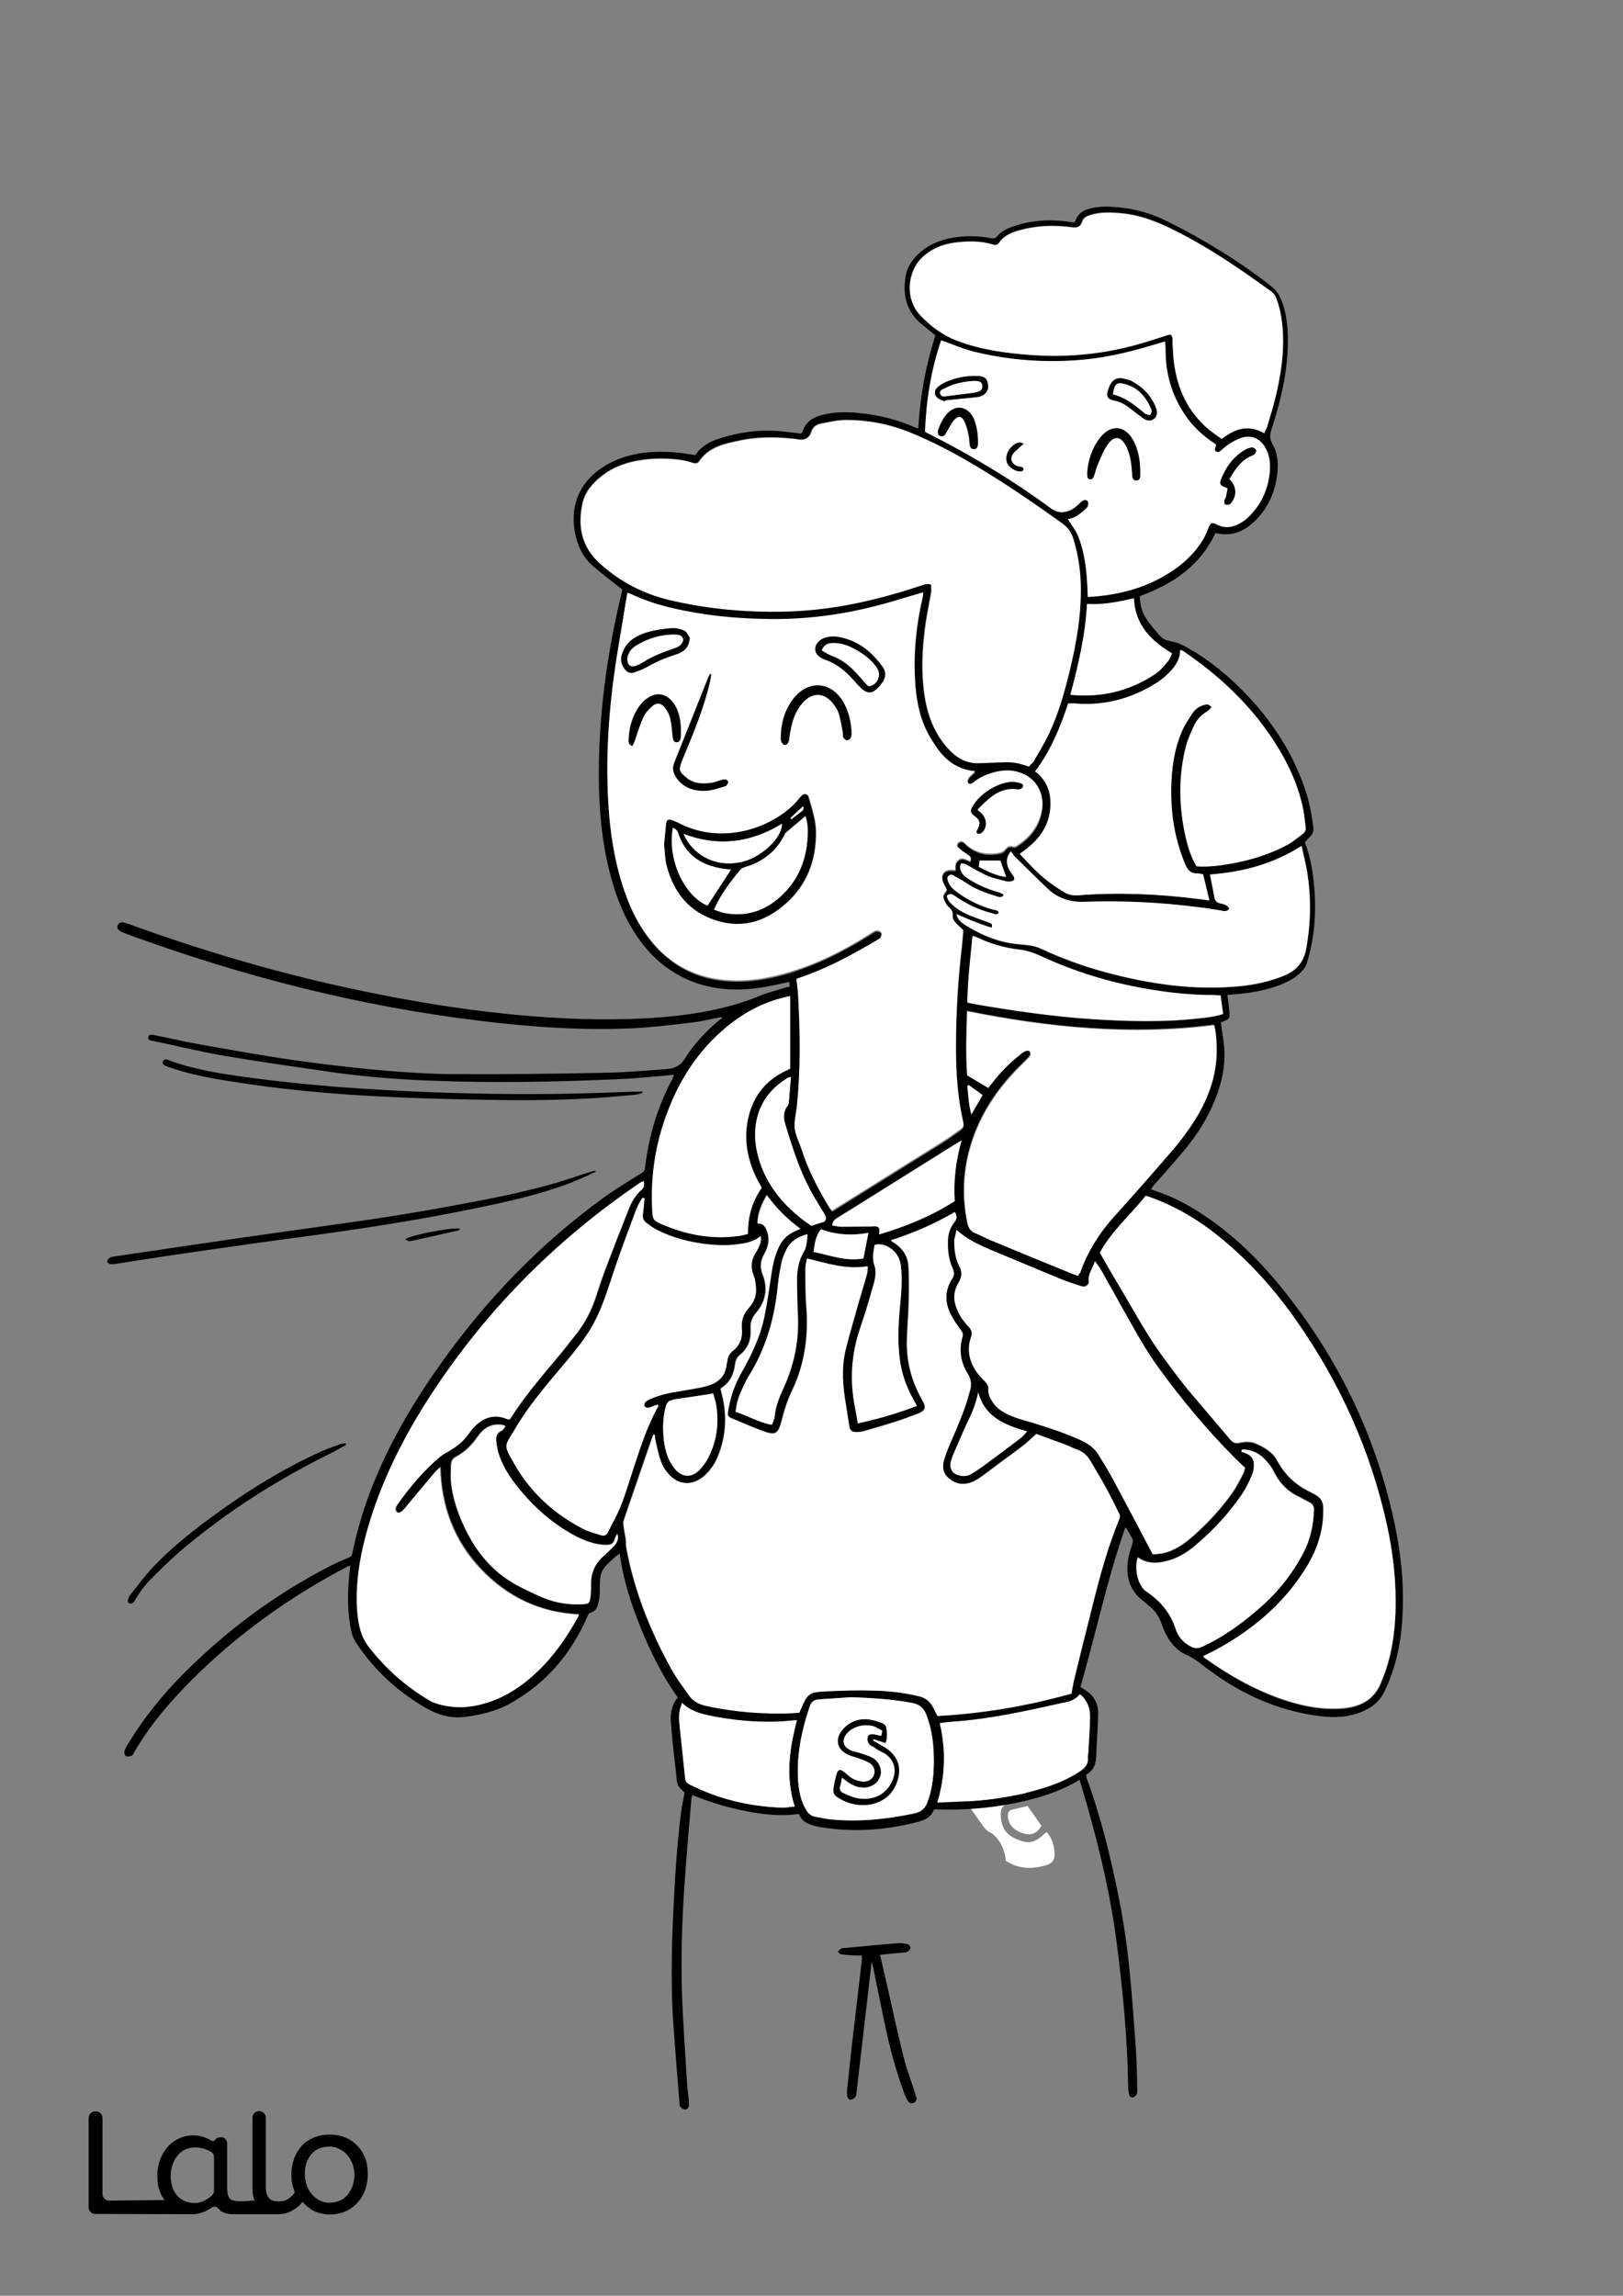 <?xml version="1.0" encoding="utf-8"?>
<!-- Generator: Adobe Illustrator 24.0.3, SVG Export Plug-In . SVG Version: 6.00 Build 0)  -->
<svg version="1.1" id="Layer_1" data-layer="Layer_1" xmlns="http://www.w3.org/2000/svg" xmlns:xlink="http://www.w3.org/1999/xlink" x="0px" y="0px"
	 viewBox="0 0 595.3 841.9" style="enable-background:new 0 0 595.3 841.9;" xml:space="preserve">
<rect x="0" y="0" width="595.3" height="841.9" fill="#808080" stroke="none"/>
<g id="Black">
<style type="text/css">
	.st0{fill:#FFFFFF;}
</style>
</g>

<g id="Color">
<path d="M133.9,791.3c-0.7-1.7-1.7-3.3-3-4.6s-2.8-2.3-4.5-2.9c-1.7-0.7-3.6-1-5.5-1s-3.8,0.3-5.6,1c-1.7,0.7-3.2,1.6-4.4,2.9
	c-1.2,1.3-2.2,2.8-2.9,4.6c-0.7,1.8-1.1,3.8-1.1,6.1c0,2.2,0.1,3.2,0.7,5c0.2,0.5,0.5,1.4,0.5,1.5c-0.4,1.1-2.1,2.6-3.9,3.2
	c-0.7,0.1-1.3,0.2-2,0.2c-1.4,0-2.6-0.2-3.5-1.2c-0.8-0.9-1.2-2-1.2-4v-25.5c0-1.3-1.1-2.4-2.4-2.4H95c-1.3,0-2.4,1.1-2.4,2.4v25.9
	c0,1.7,0.2,3.1,0.7,4.3c0,0.1,0.1,0.2,0.1,0.3c-0.2-0.1-0.5-0.1-0.7-0.1c-1.9,0.2-6.9,0.7-8.3-0.6c-0.1-0.1-0.2-0.2-0.3-0.4
	c-0.8-1-0.8-3.2-0.8-4.5V786c0-1.1-0.7-2-1.8-2.2l0,0l0,0l0,0c-0.2,0-2-0.2-2.7,1l0,0c-0.2,0.4-0.8,0.5-1.1,0.3l0,0
	c-0.7-0.4-1.5-0.8-2.2-1.1c-1.3-0.6-2.8-0.9-4.4-0.9c-3.7-0.1-7.2,1.5-9.7,4.3c-1.2,1.4-2.1,3-2.7,4.7c-0.7,1.9-1,3.8-1,5.8
	c0,2.2,0.3,4.2,1,6c0.4,1.1,1,2,1.7,2.9L40,807c-1.3,0-2.4-1.1-2.4-2.4v-27.9c0-1.3-1.1-2.4-2.4-2.4h-0.3c-1.3,0-2.4,1.1-2.4,2.4
	v32.8c0,1.3,1.1,2.4,2.4,2.4l35.5,0.1c1,0,2-0.1,3-0.4c0.9-0.3,2-0.6,2.7-1.1c0.4-0.2,0.6-0.4,0.9-0.5c0.3-0.2,0.5-0.3,0.8-0.5
	c0.7-0.5,1.8-0.3,2.3,0.4c1.1,1.5,2.9,2.1,5.5,2.1h16c1.1,0,2.1-0.1,3.1-0.3c2-0.5,5-2.4,6.3-4.3c0-0.1-0.1,0.1,0,0
	c0.7,1.2,3.2,3,4.5,3.6c1.7,0.7,3.6,1.1,5.4,1.1c1.9,0,3.8-0.3,5.5-1c3.4-1.4,6.1-4.2,7.4-7.7c0.7-1.8,1.1-3.9,1.1-6.1
	C134.9,795.1,134.6,793.1,133.9,791.3z M78.5,803.4c0,0.5-0.2,1.1-0.6,1.5c-0.7,0.8-1.6,1.4-2.5,1.9c-1.2,0.6-2.4,1.1-3.8,1.1
	c-1.3,0-2.7-0.2-3.8-0.7c-1-0.5-1.9-1-2.7-1.9c-0.8-0.9-1.3-1.7-1.8-3c-0.4-1.4-0.7-2.8-0.7-4.2s0.2-2.9,0.7-4.3
	c0.4-1.2,1-2.3,1.8-3.3c0.8-0.9,1.7-1.7,2.8-2.2c1.1-0.5,2.3-0.8,3.6-0.8c1.3,0,2.5,0.2,3.7,0.6c0.8,0.3,1.5,0.6,2.2,1
	s1.1,1.1,1.1,1.9C78.5,791,78.5,803.4,78.5,803.4z M129.3,801.6c-0.4,1.2-1,2.3-1.8,3.3c-0.8,0.9-1.7,1.6-2.8,2.1
	c-1.2,0.5-2.5,0.8-3.8,0.8s-2.5-0.3-3.6-0.8c-1.1-0.6-2.1-1.3-2.9-2.3s-1.5-2.1-1.9-3.3c-0.4-1.3-0.7-2.7-0.7-4
	c0-3.1,0.8-5.6,2.4-7.4c1.6-1.9,3.8-2.8,6.7-2.8c1.2,0,2.5,0.3,3.6,0.9c1.1,0.5,2.1,1.3,2.9,2.2c0.8,1,1.5,2.1,1.9,3.3
	c0.5,1.3,0.7,2.6,0.7,4C130,798.8,129.8,800.3,129.3,801.6z"/>
<path class="st0" d="M247.2,638c2.1-4.9,4.3-9.4,8.1-13c1.7-1.6,3.4-1.9,4.8-1.1c1.5,0.9,2.1,2.9,1.3,5.1c-0.3,0.9-0.7,1.8-1.3,2.5
	c-2.9,3.8-6.9,5.8-11.6,6.6C248.1,638.1,247.8,638,247.2,638z"/>
<path class="st0" d="M291,628.8c0.8,4.2-0.9,7.4-2.8,10.7C286.6,636.2,287.9,630.8,291,628.8z"/>
<path class="st0" d="M312.2,628.5c-0.9,3.7-3.5,6-6.5,8C307.4,633.4,309.1,630.5,312.2,628.5z"/>
<path class="st0" d="M286.2,637.5c0.1-1.4,0.2-2.8,0.4-4.5c11.8,3.9,23.4,2.2,35-0.8c0,1.9,0,3.5,0,5.1c-2.5,0-4.8,0-7.1,0
	c-0.4-0.4-0.8-1-1.3-1.3c-0.2-0.2-0.8-0.2-1.1,0c-0.2,0.2-0.3,0.7-0.3,1c0.4,1.7,1.4,2.5,3.2,2.7c2,0.2,3.9,0.5,6.1,0.8
	c-0.3,5.7-2.9,10.3-4.9,15.3c-0.7-0.5-1.3-0.9-1.8-1.4c-2.8-2.3-5.9-4.1-9.3-5.3c-1.1-0.4-1.9-1.1-2.7-1.9c-2.2-2.1-4.4-4.2-6.8-6.1
	c-2.1-1.7-4.7-2.8-7.4-3.2C287.5,637.9,286.9,637.6,286.2,637.5z"/>
<path class="st0" d="M368.9,682.4c-0.2-3-1.2-5.7-3-8c-0.7-0.9-1.5-1.8-2.4-2.2c-1.4-0.6-2.3-1.7-3.1-2.8c-1.2-1.7-2.4-3.4-3.6-5.1
	c-0.9-1.3-1.6-2.6-1.9-4.2c-0.3-1.7-1.6-3.4-2.9-4.5c-1.4-1.2-1.8-2.5-2-4.6c3.5,4.1,7.4,6.8,12.1,7.9c4.8,1.2,9.4,1.1,13.5-2.7
	c0.5,1.2,0.9,2.1,1.3,3.1c-1.7,1.4-3.6,1.5-5.3,1.8c-3.6,0.6-5,1.3-4.4,6.1c0.4,3.2,2,5.6,5.1,7c4.8,2.2,7.1,1.8,11-1.9
	c0.2-0.2,0.4-0.2,0.7-0.4c1.9,2.4,2.8,5.1,2.8,8c0,2.3-0.8,3.4-3,4.1C378.7,685.5,373.7,685.5,368.9,682.4z"/>
<path class="st0" d="M348.4,655.7c-6,3.2-12.4,4.6-19.3,2.4c-3-0.9-5.4-2.7-7.1-5.4c-0.6-0.9-0.8-1.8-0.3-2.9c0.9-2.4,1.6-5,2.4-7.6
	c7.6,3.7,15.4,4.2,23.3,1.9C347.8,648.1,348.1,651.8,348.4,655.7z"/>
<path class="st0" d="M350.2,643.5c7.6,3.8,15.3,4,23.2,1.7c-0.1,3.3-0.3,6.6-0.4,10.1c-0.9,0.8-2.4,1.3-3.9,1.4
	c-7.8,0.6-13.9-2.8-18.7-8.7C349.3,646.7,350,645.2,350.2,643.5z"/>
<path class="st0" d="M376.9,662.3c1.8,2.5,3.4,4.9,5.1,7.3c-1.9,3-3.9,3.7-7.1,2.6c-3.5-1.2-5.4-3.7-5.2-6.8
	c0.1-1.1,0.7-1.5,1.6-1.8C373,663.2,374.8,662.8,376.9,662.3z"/>
<path d="M412.7,560.3c-6.7,19.2-10.8,39-16.4,58.3c1.5,1.1,2.9,1.8,3.9,2.9c1.8,1.9,2.7,4.4,2.6,7c-0.1,4.9-0.5,9.7-0.7,14.6
	c0,0.1,0,0.2,0,0.2c0,3.1-0.7,5.9-3.7,7.5c0.1,0.5,0,0.8,0.1,1.1c5.3,14.4,8.9,29.2,11.9,44.2c2.5,12.4,3.9,24.9,4.9,37.6
	c0.8,10.6,1.8,21.2,1.8,31.8c0,0.8,0.1,1.6-0.1,2.4c-0.2,0.5-0.8,1-1.3,1.2c-0.8,0.3-1.4-0.3-1.6-1.1c-0.2-1-0.3-2.1-0.3-3.1
	c-0.3-17.3-1.9-34.5-4.1-51.6c-2.2-17.6-6.3-34.8-11.1-51.8c-0.8-2.8-1.7-5.6-2.6-8.8c-8.2,4.9-17,7.3-26.1,9
	c-9,1.6-18.1,2.2-27,1.8c-0.2,0.2-0.4,0.2-0.4,0.2c-1.1,3-3.7,3.9-6.5,4.6c-11.5,2.9-23,3.7-34.7,1.8c-0.4-0.1-0.8-0.1-1.2-0.2
	c-2.9-0.7-5.8-1.4-7.1-4.7c-6.8,1-13.3,0.2-19.8-1.1c-6.5-1.3-12.9-3.2-19.2-5.8c-0.2,0.5-0.4,0.9-0.4,1.4
	c-0.9,10.8-1.9,21.5-2.6,32.3c-0.9,13.6-1.3,27.2-0.8,40.8c0.4,9.8,1.1,19.6,1.7,29.5c0.1,2.5,0.4,4.9,0.7,7.4
	c0.1,0.8,0.1,1.6,0.1,2.4c-0.1,0.9-0.7,1.6-1.6,1.5c-0.6-0.1-1.3-0.6-1.6-1.1c-0.3-0.4-0.3-1.1-0.3-1.6c-0.8-9.9-1.6-19.8-2.3-29.7
	c-0.8-12.9-0.6-25.9,0-38.9c0.6-12.5,1.3-25.1,2.9-37.5c0.3-2.5,0.9-5,1.3-7.4c-0.9-1-1.9-1.7-2.4-2.7c-0.5-1-0.5-2.2-0.6-3.3
	c-0.7-6.4-1.5-12.9-2-19.3c-0.3-3.4,0.1-6.7,2.5-9.6c-5.6-7.8-9.8-16.3-13.4-25.1c-3.6-8.8-6.6-17.9-7.9-27.7
	c-0.6,0.5-1.1,0.7-1.5,1.1c-5.7,5.2-5.8,5.4-5.8,13c0,1.6-0.3,3.2-0.7,4.7c-0.3,1.3-1.1,2.4-2.4,2.8c-0.8,0.2-1.1,0.7-1.4,1.4
	c-5.9,13.6-15,24.4-28,31.8c-5.2,3-10.9,4.3-16.8,5.1c-5.5,0.7-10.1-0.7-14.6-3.3c-10.3-6-18.8-13.8-25.4-23.7
	c-0.9-1.4-1.6-3-1.9-4.6c-1.3-6.3-1.4-12.7-0.8-19.1c0.1-1.5,0.3-3,0.5-4.7c-0.5,0.1-0.8,0.2-1.1,0.3c-20.9,11-39.9,24.5-56.7,41.2
	c-8.2,8.2-15.8,17-21.6,27.1c-0.2,0.4-0.5,1-0.9,1.1c-0.6,0.2-1.4,0.4-2,0.1c-0.4-0.2-0.7-1.1-0.6-1.6c0.2-0.9,0.7-1.8,1.2-2.6
	c5.6-9.3,12.3-17.7,19.9-25.4c15.8-16,33.6-29.3,53.6-39.7c2.4-1.3,4.9-2.3,7.4-3.4c0.8-0.3,1.3-0.7,1.5-1.6
	c5.4-26.2,17.7-49,33.1-70.5c16.6-23.2,36.3-43.5,59.4-60.2c4.3-3.1,8.8-5.8,13.3-8.6c0.9-0.5,1.5-1,1.6-2.1
	c1.3-11.6,4.6-22.5,10.1-32.8c0.1-0.3,0.3-0.6,0.4-0.9c0-0.1,0-0.2-0.1-0.5c-1.2,0.2-2.4,0.3-3.6,0.4c-5.8,0.5-11.6,1.1-17.5,1.3
	c-22.7,1-45.4,1.4-68.1,0.5c-12.2-0.5-24.4-1.4-36.6-3.2c-13-1.9-26-3.7-38.9-5.9c-8.7-1.5-17.2-3.6-25.8-5.4
	c-0.9-0.2-2.3-0.2-2.1-1.4c0.2-1.4,1.7-0.9,2.6-0.7c4.9,0.9,9.7,2.1,14.6,3c11.9,2.1,23.8,4.3,35.7,6c10.4,1.5,20.8,2.7,31.2,3.7
	c9.4,0.8,18.8,1.5,28.3,1.5c18.4,0.1,36.8-0.1,55.2-0.5c7.3-0.1,14.7-0.8,22-1.3c0.2,0,0.5-0.1,0.7-0.1c2.9-0.1,4.9-1.3,6.6-3.9
	c3.2-5.2,7.4-9.6,12-13.6c0.5-0.4,1-0.7,1.6-1.1c-0.1-0.1-0.2-0.3-0.4-0.4c-3.4,0.6-6.7,1.5-10.1,1.9c-7.4,0.9-14.8,1.8-22.2,2.2
	c-18.7,0.8-37.2-0.4-55.8-2.7C132.2,369.1,89,358.1,47,342.7c-0.9-0.3-1.8-0.7-2.7-1.1c-1.1-0.6-1.5-1.4-1.1-2.3
	c0.5-1.1,1.4-1.2,2.4-0.9c0.8,0.2,1.5,0.5,2.3,0.7c28.1,10.2,56.7,18.5,85.9,24.5c16.8,3.5,33.8,6.3,50.9,8.1
	c13.2,1.4,26.5,2.2,39.8,2.1c12.9-0.1,25.7-0.9,38.4-3.7c5.3-1.2,10.5-2.7,15.5-4.8c3-1.3,6.2-2,9.3-3c0.6-0.2,1.2-0.3,2-0.5
	c-0.1-0.6-0.1-1.1-0.2-1.7c-3.4,0.7-6.7,1.5-10,2c-8.3,1.3-16.4,1.1-24.4-1.7c-8.4-3-15.1-8.3-20.3-15.4
	c-5.5-7.5-8.8-15.9-11.1-24.8c-3.5-13.7-4.3-27.6-4-41.7c0.5-20.6,3.4-40.9,8.3-61c0.1-0.4,0.2-0.8,0.3-1.3
	c-0.5-0.4-1.1-0.8-1.6-1.2c-3.1-2.5-6.3-4.9-9.3-7.5c-3.8-3.3-5.7-7.7-6.6-12.7c-2.2-13.1,5.2-21.7,14.8-25.9
	c7.1-3.1,14.5-3.6,22.1-3c2.3,0.2,4.6,0.6,7.4,1c0,0,0.2-0.5,0.5-0.9c2.1-2.5,4.7-4,7.7-5c7.9-2.6,16-3.7,24.4-2.7
	c2.1,0.2,4.1,0.5,6.2,0.7c0.1-0.2,0.3-0.4,0.4-0.6c1.1-3.4,3.5-5.2,6.8-6.1c4.7-1.3,9.5-1.3,14.3-0.8c6.9,0.7,13.5,2.3,19.9,5.1
	c0.4,0.2,0.9,0.3,1.5,0.6c0.7-11.8,2.7-23.1,6.3-34.2c-1.7-1.4-3.3-2.7-4.9-4c-5.8-4.7-7.2-10.9-6-17.9c0.7-3.7,2.9-6.5,5.7-8.9
	c3.5-2.9,7.6-4.4,12-5.1c4.5-0.7,8.9-0.6,13.4,0.2c1,0.2,1.8,0.2,2.5-0.7c1.5-1.8,3.6-2.8,5.9-3.6c6.8-2.3,13.8-2.7,20.8-1.6
	c0.5,0.1,0.9,0.1,1.5,0.2c0.2-0.3,0.4-0.5,0.5-0.8c0.9-2.3,2.6-3.6,4.9-4.2c4.1-1.2,8.2-0.9,12.4-0.4c5.9,0.7,11.4,2.5,16.6,5.1
	c13.5,6.7,26.3,14.6,38.2,23.9c1.1,0.9,2,2.1,2.7,3.3c2,4.1,2.7,8.5,3,13c0.6,12.5-2.2,24.5-6,36.2c-0.6,1.9-0.6,3.3,0.4,5.1
	c2,3.3,2.2,7.1,1.8,10.9c-0.8,7-3.6,13.1-8.8,17.9c-3,2.7-6.4,4.5-10.6,4.3c-1,0-2-0.2-3.3-0.4c-2.6,5.6-6.4,10.4-11.3,14.3
	c-4.9,3.9-10.4,6.6-16.4,8.8c0,2.8,0.6,5.6,2.1,7.9c1.5,2.4,3.4,4.6,5.3,6.7c1,1.2,2.4,1.7,4.1,2c2.3,0.4,4.6,1.5,6.6,2.7
	c7.7,4.4,14.4,10,20.6,16.4c9.7,10.1,17.3,21.6,21.8,34.9c1.6,4.6,2.5,9.3,3.1,14c0.2,1.4-0.1,2.5-1.1,3.5c-0.7,0.7-1.3,1.4-2,2.2
	c2,5.1,2.9,10.5,3.4,15.9c0.9,9.6,0.2,19.2-2.7,28.5c-0.3,1-1,2-1.7,2.8c-2.1,2.3-4.8,3.7-7.6,4.9c-5.7,2.3-11.7,3.2-17.8,3.7
	c-0.6,0.1-1.3,0.1-2,0.2c0.3,2.1,0.5,4,0.7,6c0.2,2.6,0.1,2.8-2.3,3.7c-0.3,0.1-0.6,0.3-0.8,0.4c0.4,3,0.9,5.9,1.2,8.8
	c0.6,7-0.9,13.7-3.6,20.1c-2.7,6.6-6.5,12.5-11,17.9c-3.5,4.2-7.1,8.2-10.7,12.3c-0.5,0.6-1,1.2-1.6,2c0.7,0.3,1.3,0.5,1.9,0.7
	c6,2,11.6,4.9,16.9,8.4c11.1,7.3,20.5,16.4,28.8,26.6c21.1,25.9,35.2,55.1,42,87.8c2.4,11.5,3.4,23.1,2.6,34.8
	c-0.6,9.1-2.6,17.9-6.6,26.1c-1.7,3.5-4.5,5.7-8.1,7.2c-4.8,2-9.8,2.3-14.9,1.7c-16.5-1.9-30.9-8.8-43.9-19
	c-1.8-1.4-3.5-2.6-5.6-3.5c-4-1.8-6.5-5.1-8.2-9c-0.4-0.9-0.8-1.9-1.1-2.9c-0.9-2.3-2.2-4.2-4.1-5.8c-0.9-0.7-1.7-1.5-2.6-2.2
	c-4.9-3.7-6.2-8.8-5.5-14.5c0.2-2.1,1-4.2,1.6-6.2c0.3-0.9,0.3-1.6-0.2-2.5c-0.8-1.3-1.5-2.6-2.3-3.9
	C413.1,560.2,412.9,560.2,412.7,560.3z M296,461.5c-0.3,1.5-0.7,2.8-0.7,4.2c0,4.3,0,8.6,0.3,12.9c0.9,10.9-0.4,21.4-5.2,31.3
	c-1.7,3.6-2.9,7.4-3.9,11.3c-1.2,4.6-2.2,5.2-6.6,3.6c-4.1-1.4-8-3.2-12-4.9c-0.9-0.4-1.2-1-1.1-1.9c0.1-0.6,0.2-1.3,0.3-1.9
	c0.9-4.7,2.6-9.1,4.9-13.2c3.5-6.2,6.6-12.6,8.1-19.7c1.1-5.2,1.8-10.4,2.6-15.6c0.6-3.7,1.3-7.4,3-10.8c1.2-2.4,3.1-4.3,5.6-5.3
	c0.6-0.3,1.2-0.6,2.1-1c-4.8-3.5-8.8-7.5-12.3-12.3c-1.9,3.4-3.3,6.6-3.4,10.4c2.3-0.1,3,1.4,3.6,3.1c1,2.9,0.3,5.6-1.1,8.1
	c-1.4,2.5-1.6,4.7-0.6,7.5c2,5.1,1.2,9.9-2.4,14.1c-1.5,1.7-2.1,3.6-2,5.9c0.3,3.7-0.8,7-3.8,9.4c-1.1,0.9-1.7,2-1.9,3.5
	c-0.4,3.7-1.9,6.8-5.1,8.8c-0.1,0.1-0.1,0.3-0.2,0.4c0.3,1.3,0.6,2.5,0.9,3.8c1.4,6.9,0.9,13.7-1.7,20.3c-1.1,2.9-2.7,5.4-5,7.5
	c-4.6,4.1-10,3.7-13.8-1.1c-0.9-1.2-1.8-2.5-2.3-3.9c-0.8-2.5-1.4-5.1-2-7.6c-0.2-0.7-0.2-1.5-0.3-2.3c-0.2,0-0.3,0-0.5-0.1
	c-0.8,2.4-1.6,4.8-2.5,7.2c-2.8,8.2-5.7,16.3-8.4,24.5c-0.2,0.6,0,1.3,0,2c0.2,1.6,0.5,3.1,0.8,4.7c0.1,1,0,2.1,0.2,3.1
	c2.9,15.8,8.8,30.5,16.5,44.5c1.9,3.4,4.3,6.5,6.5,9.7c1.5,2.2,3.6,3.2,6.2,3.8c10.4,2.3,20.9,3,31.5,2.7c0.9,0,1.7-0.1,2.7-0.2
	c0.3-0.6,0.5-1.1,0.7-1.6c2.2-5.2,2.8-5.9,8.5-6.2c6.1-0.3,12.3-0.5,18.4-0.3c5.5,0.2,11,0.8,16.4,2.1c2.5,0.6,4.1,2,5.2,4.2
	c0.5,1,1,2,1.5,3c16.7-0.9,33.1-3.8,49.1-8.2c0.3-1.8,0.6-3.5,1-5.1c2.2-9,4.4-18,6.7-27c2.8-10.8,5.7-21.6,9.9-32
	c0.4-0.9,0.1-1.5-0.2-2.2c-1.5-3-3-6-4.6-9c-1.9-3.4-3.9-6.8-5.9-10.2c-1.2-2-2.9-3.4-5.1-4.1c-1.3-0.4-2.5-1.1-3.7-1.6
	c-3.7-1.4-7.5-2.8-10.9-4c-1.9,1.7-3.3,3.2-5,4.4c-2.6,2.1-5.4,4-8.1,6c-2.4,1.8-4.7,3.6-7.1,5.3c-1.2,0.8-2.4,1.6-3.8,2.1
	c-3,1.1-5.9,0.5-8.3-1.7c-2.2-2-2.2-4.7-1.4-7.3c0.5-1.4,1-2.9,1.6-4.3c1.6-4,3.4-7.9,5-12c1.1-2.8,1.9-5.6,2.7-8.4
	c0.6-2.2,0.4-4.3-0.9-6.4c-2.5-4-3.2-8.5-1.9-13.1c0.3-1.2,0-1.9-0.6-2.8c-1.3-1.8-2.6-3.6-3.6-5.6c-2.2-4.5-2.2-9,0.5-13.2
	c0.8-1.2,0.8-2.3,0.2-3.6c-1.5-3.3-1.9-6.7-1.8-10.3c0.1-2.5,0.7-4.8,2.3-6.7c1-1.3,1.1-2.3,0.3-3.8c-7.4,4.4-15.2,7.7-23.5,10.4
	c0.3,0.3,0.5,0.5,0.7,0.6c3.5,2,5.6,5,5.8,9.1c0.2,4.1,0.2,8.3,0.1,12.4c-0.1,5-0.6,10.1-0.7,15.1c-0.1,7.7,1.9,14.9,5.7,21.5
	c1.6,2.7,1,3.9-2,5c-2.6,0.9-5.2,2-7.9,2.8c-3.9,1.2-7.8,2.4-11.7,3.5c-0.8,0.2-1.7,0.3-2.6,0.3c-1.8,0-2.4-0.6-2.7-2.4
	c-0.4-2.5-0.8-5.1-1.2-7.6c-1.1-6.6-1.7-13.2-0.2-19.8c1.2-5.1,2.7-10,4.1-15c1.2-4.4,2.6-8.7,3.8-13.1c0.2-0.9,0.2-1.8,0.3-2.9
	C310.4,465.6,303.4,463.3,296,461.5z M230.1,217.4c-1.4,8.6-2.8,16.9-4,25.2c-2.6,17.8-4,35.6-2.8,53.6c0.7,9.4,2,18.8,4.8,27.8
	c2.5,8.2,6.1,16,11.8,22.6c6.1,6.9,13.6,11.3,22.7,12.8c8.4,1.4,16.6,0.4,24.7-1.8c11.5-3.2,22.1-8.5,32.1-14.8
	c0.7-0.4,1.3-1,2.1-1.1c0.6-0.1,1.5,0.3,1.8,0.7c0.3,0.5,0,1.3-0.2,1.9c-0.1,0.3-0.6,0.5-0.9,0.7c-8.7,5.2-17.6,10.1-27.3,13.5
	c-0.9,0.3-1.8,0.7-2.7,1c0.2,1.9,0.5,3.6,0.6,5.4c0.8,14,1,28-0.5,41.9c-0.3,2.5-0.9,5.1-0.7,7.5c0.3,2.5,1.6,4.8,2.4,7.3
	c2.5,7.6,6.1,14.6,10.2,21.4c0.3,0.5,0.6,0.9,1,1.4c0.4-0.2,0.7-0.3,0.9-0.5c13.3-8.3,26.6-16.6,39.9-24.9c2.2-1.4,4.3-3,6.5-4.5
	c0.8-0.6,1.1-1.3,0.9-2.5c-2.1-9.1-2.7-18.3-2.7-27.6c0-12.2,0.7-24.3,2.1-36.4c0.3-2.2,0.4-4.4,0.6-6.5c-0.9-0.8-1.7-1.5-2.4-2.2
	c-0.9-0.9-1.7-2.1-1.5-3.4c0.1-1.1-0.3-1.8-1.1-2.5c-0.5-0.5-1-1-1.4-1.7c-0.4-0.8-0.9-1.8-0.9-2.7c0.1-0.8,0.8-1.5,1.3-2.3
	c-0.4-0.8-0.9-1.6-1.3-2.5c-1.3-3.2,0.3-5.2,3.8-4.7c0.2,0,0.4-0.1,0.7-0.1c-0.2-1.5-0.2-2.9,1.3-3.8c1.5-0.9,2.7,0.2,4,0.6
	c0.6-1.1,0.2-1.7-0.7-2.2c-1.3-0.8-2.5-1.7-3.6-2.7c-0.6-0.5-0.6-1.3,0-1.9c0.6-0.6,1.3-0.6,2-0.1c0.3,0.2,0.5,0.4,0.7,0.7
	c3.4,3.1,7.4,4,11.8,3.3c1-0.2,2-0.4,2.7-1.4c0.7-0.9,1.6-1.5,2.9-1c0.4,0.2,1.1-0.1,1.5-0.4c4.6-2.9,7.8-6.9,8.9-12.3
	c1.5-6.8-2-12.8-8.5-14.6c-2.7-0.8-5.4-0.7-8.1-0.1c-3,0.7-5.8,1.9-8.2,3.8c-1.1,0.9-2.2,0.7-2.3-0.2c-0.1-0.5,0.3-1.2,0.6-1.7
	c0.6-0.7,1.3-1.3,2.2-2.1c-6.1-0.6-10.4-3.7-13.7-8.1c-1.4-1.9-2.7-4-3.8-6.1c-3.1-6-4.3-12.5-4.6-19.2c-0.6-10.2,0.4-20.3,2.7-30.2
	c0.1-0.6,0.2-1.2,0.3-2c-4,1.2-7.7,2.3-11.5,3.4c-14.6,4.3-29.5,6.6-44.7,6.4c-8.1-0.1-16.1-0.6-24.1-1.8
	c-9.2-1.4-18.2-3.3-26.7-7.3C231.3,217.7,230.9,217.6,230.1,217.4z M377.4,281.1c0.5-0.6,1.1-1.1,1.4-1.8c2-3.5,4.1-6.9,5.8-10.5
	c3.4-7.3,5.6-15,7.5-22.7c2.6-10.8,4.5-21.6,4.1-32.7c-0.2-5.5-1.1-10.8-2.7-16c-0.7-2.3-2-4.1-3.9-5.5
	c-10.8-7.8-21.8-15.4-33.4-22.1c-7.3-4.3-14.8-8.2-22.7-11.4c-7.4-3-15.2-4.5-23.2-4.5c-3.1,0-6.2,0.8-9.2,1.3
	c-1.5,0.3-3,1.2-3.5,2.7c-0.9,3.1-3,3.6-5.7,3c-0.6-0.1-1.3-0.1-1.9-0.2c-6.2-0.6-12.5-0.6-18.6,0.7c-5.7,1.2-11.5,2.3-15.1,7.7
	c-0.5,0.8-1.4,0.8-2.4,0.5c-1.5-0.5-3.1-0.9-4.7-1.1c-4.5-0.6-8.9-0.6-13.4,0c-5.5,0.7-10.6,2.4-15,5.8c-3.5,2.7-6.4,6-7.3,10.4
	c-1.7,8.3-0.3,15.8,6.4,21.8c7.4,6.7,16,11.1,25.6,13.4c9.4,2.2,18.9,3.5,28.4,4c11.1,0.6,22.2,0.2,33.2-1.6
	c10.4-1.7,20.5-4.4,30.4-7.7c1.2-0.4,2.4-0.9,3.9-0.4c0,1,0.1,2,0,3c-0.6,3.5-1.3,7.1-1.9,10.6c-1.4,9.5-1.9,18.9-0.3,28.4
	c1.3,7.3,4.1,13.9,9.5,19.3c2.6,2.6,5.7,4.1,9.4,4.2c3,0.1,6-0.2,9.1-0.3c1.7,0,3.5,0,5.2,0.2C374.2,280.1,375.7,280.7,377.4,281.1z
	 M403.4,459.4c2.6,4.5,5.1,8.8,7.6,13.1c5.4,9.1,10.4,18.5,16.9,27c2.6,3.4,5,6.8,7.7,10.1c5.2,6.2,10.5,12.3,15.7,18.5
	c0.9,1.1,1.8,1.5,3.3,1.2c1.9-0.4,4-0.6,5.9,0.2c3.2,1.4,6.3,3.1,8,6.3c2.8,5.2,6.7,8.9,12.1,11.5c4.7,2.3,5,3.5,4.8,8.8
	c-0.4,7.2-2.9,13.7-6.7,19.8c-8.2,12.9-19.5,22.4-32.8,29.5c-1.5,0.8-3,1.5-4.5,2.2c0.2,0.3,0.2,0.4,0.4,0.5
	c9.6,6.8,19.8,12.6,31.2,16.1c6.2,1.9,12.6,3,19.2,2.5c7-0.5,12.4-3.4,14.8-10.5c0.4-1.1,0.8-2.1,1.2-3.1c2.4-6.9,3.4-14.1,3.7-21.4
	c0.4-10.8-0.8-21.6-3.1-32.2c-5.9-27.2-17.2-52.1-33.2-74.9c-7.6-10.9-16.3-20.7-26.5-29.3c-8.1-6.8-16.9-12.4-26.9-15.9
	c-0.6-0.2-1.2-0.4-1.9-0.6C414.6,445.5,407.7,451.4,403.4,459.4z M236.1,433.2c-0.3,0.1-0.5,0.1-0.6,0.1c-0.3,0.2-0.5,0.3-0.8,0.5
	c-30.2,20.4-55.5,45.7-75.5,76.2c-9.9,15-18.1,30.9-23.4,48.1c-3.3,10.6-5.3,21.4-4.5,32.6c0.3,4.7,1.1,9.1,4.2,13
	c6.2,8,13.6,14.6,22.3,19.7c0.8,0.4,1.6,0.8,2.4,1.1c5.7,1.7,11.5,1.7,17.2,0.2c7.9-2.1,14.5-6.6,20.3-12.2
	c6-5.8,10.6-12.6,14.6-19.8c0.1-0.2,0.1-0.6,0.2-0.8c-14.5-0.6-26.5-6.6-36.1-16.8c-9.6-10.2-14.4-22.8-14.7-37.2
	c-0.8,0.8-1.4,1.2-1.9,1.8c-3.8,4.5-7.5,8.9-11.2,13.4c-1.2,1.4-2.3,2-2.9,1.2c-0.9-1.1-0.1-2.1,0.5-3c4.5-6.3,9.4-12.2,15.3-17.1
	c0.7-0.6,1.4-1,2.2-1.5c3.1-1.7,6-3.7,8.1-6.6c0.8-1.1,1.6-2.2,2.6-3.2c3.4-3.3,7.2-4.6,11.8-2.7c0.3,0.1,0.6,0.1,1,0.2
	c5.1-8,11.2-15.2,17.3-22.5c2.5-2.9,4.8-6,7.2-9c2.9-3.8,5.1-7.9,6.7-12.4c1.3-3.7,2.4-7.4,3.8-11.1c2.8-7.4,5.7-14.8,8.6-22.1
	c1-2.6,2.4-5.1,4.6-7C236.2,435.6,236.5,434.6,236.1,433.2z M463.7,158.9c0.3-0.9,0.7-1.6,0.9-2.3c1.1-3.8,2.2-7.5,3.2-11.3
	c1.8-7.5,3-15,2.7-22.8c-0.2-4.4-0.8-8.7-2.3-12.9c-0.4-1.3-1.1-2.3-2.2-3c-2.9-2-5.7-4.1-8.6-6.1c-9.1-6.3-18.4-12.2-28.4-17
	c-5.6-2.7-11.3-4.8-17.6-5.4c-3.8-0.4-7.7-0.6-11.4,0.6c-1.4,0.4-2.7,1-3.1,2.4c-0.6,2.1-2,2.4-3.9,2.1c-0.6-0.1-1.3-0.1-1.9-0.2
	c-5.8-0.6-11.5-0.2-17.1,1.3c-3,0.8-5.8,2-7.6,4.6c-0.5,0.7-1.1,1-2.1,0.7c-4.8-1.5-9.6-1.3-14.5-0.7c-4.2,0.6-8,2.2-11.2,5
	c-6.1,5.5-6.8,15.8-1.1,21.6c3.9,4,8.3,7.3,13.5,9.3c8.7,3.4,17.8,4.6,27,5.2c13.9,1,27.6-0.4,41-4.4c3-0.9,5.9-1.9,8.9-2.8
	c1.4-0.5,1.9-0.2,2.1,1.2c0.1,0.5,0,1,0,1.4c0.2,2.6,0.2,5.3,0.6,7.9c1.3,9.3,5.1,17.5,12.3,23.7c1.6,1.4,3.4,2.6,5.1,3.8
	C453,157.2,458,155.5,463.7,158.9z M395.4,467.9c0.3-0.7,0.5-1,0.6-1.4c2.8-7.8,7.1-14.6,12.6-20.8c7.4-8.2,14.7-16.5,21.9-24.9
	c2.7-3.2,5.3-6.7,7.5-10.2c5.5-8.7,8.6-18.2,8-28.6c-0.1-2.1-0.3-4.2-0.8-6.3c-30.6,3.9-60.5,1-90.6-5.1c-0.3,8.1-0.5,16,0,23.5
	c2.8,1.7,5.2,3.1,7.7,4.6c0.5-0.6,1-1.2,1.4-1.8c3-3.9,6.4-7.4,10.3-10.4c0.7-0.5,1.5-1,2.2-1.4c0.4-0.2,1.1-0.1,1.3,0.2
	c0.3,0.4,0.4,1.1,0.2,1.5c-0.2,0.6-0.7,1-1.2,1.5c-1.3,1.3-2.6,2.6-3.9,3.9c-6.6,6.9-11.9,14.6-15.3,23.6c-4,10.6-4.9,21.4-2.6,32.5
	c0.3,1.7,1,2.9,2.7,3.6c2,0.8,3.9,1.9,5.9,2.7c9.4,3.9,18.8,7.7,28.2,11.6C392.8,467,394,467.4,395.4,467.9z M391.7,190.4
	c1.2,1.8,2.3,3.3,3.1,4.9c0.8,1.5,1.3,3.1,1.8,4.7c1.6,5.4,2.1,11,2.3,16.6c0,0.8,0.1,1.5,0.1,2.4c1.5-0.1,2.6-0.2,3.8-0.3
	c8.7-0.9,17-3.2,24.5-7.6c5.2-3,9.7-6.8,13.1-11.8c1.1-1.6,2-3.5,2.7-5.3c0.9-2.3,1.2-2.7,3.4-1.5c2.1,1.1,4.3,1.1,6.5,0.3
	c2.2-0.8,4-2.1,5.5-3.7c4.1-4.2,6.4-9.2,7.1-14.9c0.4-3.4,0.2-6.7-1.4-9.8c-1.8-3.4-5-4.8-8.7-3.8c-1.7,0.5-3.2,1.4-4.7,2.3
	c-1,0.6-1.7,1.4-2.6,2.1c-0.6,0.5-1.2,1.2-2.1,0.7c-1-0.6-0.3-1.4-0.1-2.1c0-0.1,0-0.3-0.1-0.6c-0.6-0.4-1.2-0.9-1.9-1.3
	c-3.6-2.5-6.6-5.5-9.1-9.1c-5.2-7.5-7.5-15.8-7.4-24.9c0-0.7-0.1-1.5-0.2-2.4c-0.8,0.2-1.2,0.3-1.7,0.5c-9.3,2.9-18.6,5.3-28.3,6.2
	c-13.3,1.2-26.5,0.3-39.5-2.8c-4.2-1-8.3-2.8-12.6-4.3c-3.6,10.8-5.5,22.1-5.9,33.5c0.5,0.3,0.8,0.5,1.1,0.6
	c15.9,8,31.1,17.2,45.4,27.7c1.7,1.2,3.3,1.4,5.2,1c1.8-0.4,3.2-1.4,4.5-2.6c0.5-0.5,1-1,1.6-1.4c0.7-0.4,1.5-0.5,1.9,0.3
	c0.2,0.4,0.1,1.2,0,1.7c-0.1,0.4-0.6,0.7-0.9,1.1C396.2,188.4,394.2,190,391.7,190.4z M374,313.1c3.9,4,7.4,8,11.7,11.1
	c1.4,1,2.9,2,4.4,2.9c1.7,1,3.5,1.3,5.5,1.2c14.5-1.1,28.9-0.5,43.3,1.3c1.5,0.2,2.9,0.4,4.6,0.6c-0.8-3.4-1.5-6.5-2.3-9.6
	c-0.8-0.1-1.5-0.3-2.1-0.3c-2.3,0-3.5-1.1-4.4-3.2c-3.4-8-5.1-16.3-5.2-25c-0.1-7.9,0.6-15.7,3.6-23.1c1-2.6,2.6-4.9,4.1-7.3
	c1-1.5,2.6-2.6,4.4-3.2c1-0.3,1.9-0.4,2.7,0.9c-0.5,0.5-1,1.1-1.6,1.5c-2.1,1.3-3.8,3-4.8,5.2c-1.1,2.4-2.2,4.8-2.9,7.3
	c-2.9,11.1-2.7,22.3-0.2,33.5c0.8,3.7,2,7.4,4,10.8c4.2,0.3,8.2-0.2,12.2-0.9c7.5-1.3,14.8-3.5,21.5-7.2c1.9-1.1,3.7-2.6,5.4-3.9
	c0.8-0.6,1.1-1.5,0.9-2.6c-0.3-2.1-0.5-4.3-0.9-6.4c-1.9-9.1-5.9-17.4-10.9-25.2c-8.7-13.4-20.1-24-33.2-32.8
	c-0.2-0.2-0.6-0.2-1-0.3c0,3.1-1.5,5.5-3.4,7.6c-1.5,1.6-3.1,3-4.9,4.2c-9.2,5.9-19.2,8.6-30.1,7.8c-0.9-0.1-1.7,0-2.7,0
	c-2.8,8.8-6.3,17.2-12.1,24.9c0.6,0.4,1,0.7,1.3,1c2.6,2.6,4.1,5.7,4.3,9.4c0.5,7.7-2.9,13.6-8.9,18.1
	C375.6,312,374.9,312.5,374,313.1z M350.8,451c-0.2,1.4-0.5,2.5-0.6,3.7c0,3.3,0.2,6.6,1.8,9.6c1.2,2.2,1,4.2-0.3,6.3
	c-2,3.2-1.9,6.5-0.4,9.9c1,2.4,2.5,4.4,4.3,6.3c1,1,1.3,2,0.8,3.5c-1.8,4.7-0.8,9.1,2.1,13.1c0.9,1.3,2.1,2.4,3.2,3.6
	c0.7,0.7,1.1,1.5,1,2.6c-0.1,0.9,0.2,1.9,0.5,2.7c1.2,2.8,3.3,4.9,6.1,6.2c1.7,0.8,3.4,1.5,5.1,2c7.4,2.2,14.8,4.4,21.9,7.6
	c2.8,1.3,5.2,2.9,6.8,5.5c2,3.3,4,6.5,5.8,9.9c4.7,8.8,9.3,17.6,14.1,26.6c1.2-0.1,2.4-0.2,3.6-0.4c4.3-0.9,7.8-3.4,11-6.2
	c5.5-4.8,10.4-10.2,14.6-16.1c1.5-2.1,2.7-4.5,3.9-6.9c0.4-0.7,0.5-1.6,0.7-2.2c-1.4-1.3-2.6-2.4-3.7-3.5
	c-10.3-10.3-19.5-21.4-28-33.1c-2.7-3.7-5.1-7.5-7.4-11.5c-4.6-8-9.1-16.2-13.6-24.2c-0.6-1.1-1.4-2-2.3-3.4
	c-0.9,2.8-2.8,4.9-2.2,7.7c0.1,0.4-0.6,1.2-1.2,1.5c-0.5,0.2-1.3,0.1-1.8-0.1c-2.6-0.9-5.2-1.7-7.7-2.7c-8.4-3.5-16.8-7-25.2-10.5
	C359.1,456.5,354.7,454.5,350.8,451z M236.4,439.4c-0.2-0.1-0.5-0.1-0.7-0.2c-1.2,1.5-2,3.3-2.7,5.2c-2.8,7.5-5.7,14.9-8.1,22.5
	c-5.7,17.5-7.4,20.7-19.2,34.7c-6,7.1-12,14.2-16.7,22.2c-4,6.8-4.6,5.6-0.1,13.4c5.9,10.3,14.5,18,25,23.4c2,1,4.4,1.5,6.5,2.3
	c1.2,0.4,2,0,2.6-1.1c1.6-3.1,3.4-6.2,4.6-9.4c1.7-4.2,3-8.6,4.4-12.9c2.6-8.1,5.1-16.3,9.4-23.8c0.1-0.1-0.1-0.4-0.1-0.7
	c-1.2,0.4-2.3,0.9-3.5,1.2c-0.4,0.1-1.2-0.3-1.4-0.6c-0.2-0.4,0-1.2,0.3-1.5c0.5-0.5,1.3-0.9,2-1.2c3.6-1.6,7.5-2.3,11.3-2.9
	c3.2-0.5,6.5-1,9.6-1.9c3.8-1.1,6.5-3.4,6.9-7.7c0-0.5,0.2-0.9,0.3-1.4c0.2-1.5,0.9-2.8,2-3.7c2.7-2.1,3.6-4.9,3.3-8.1
	c-0.3-3,0.7-5.5,2.6-7.7c1.6-1.8,2.6-3.9,2.6-6.3c0-1.9-0.3-3.9-0.9-5.6c-1.1-2.8-0.9-5.3,0.5-7.8c0.5-0.8,1-1.7,1.4-2.5
	c0.5-1.2,1.1-2.4,0.7-4.1c-2.7,2.3-5.8,2.7-9,3.1c-3.6,0.4-7.2,0.3-10.8-0.1c-6.4-0.8-12.6-2.3-18.3-5.3c-1.3-0.7-2.6-1.5-3.8-2.5
	c-1-0.8-1.5-1.8-1.3-3.2C236.1,443.3,236.2,441.3,236.4,439.4z M450.9,333.3c-1,1.1-2,0.8-3,0.7c-2.7-0.4-5.4-0.9-8.1-1.2
	c-14-1.8-28-2.5-42.1-2c-5.2,0.2-9.6-1.3-13.4-4.8c-4.1-3.8-8-7.8-12-11.7c-0.6-0.5-0.9-1.2-1.5-2c-1.9,2.3-1.7,4.4-0.8,6.4
	c0.4,0.9,1.1,1.7,1.7,2.6c0.7,1.1,0.4,1.8-0.9,2c-0.5,0.1-1.1,0.1-1.7,0c-2.4-0.6-4.9-1.1-7.1-2.1c-2.7-1.2-5.2-2.8-7.8-4.2
	c-0.5-0.3-1.5-0.4-1.7-0.2c-0.3,0.5-0.5,1.3-0.3,1.9c0.4,1.6,1.6,2.7,2.9,3.6c3.6,2.3,7.5,3.9,11.6,5.1c0.5,0.1,1,0.5,1.5,0.8
	c-0.8,1.2-1.6,0.9-2.3,0.7c-4.1-1.3-8.2-2.8-11.8-5.2c-1.3-0.9-2.7-1.6-4.1-2.4c-0.6-0.4-1.3-0.7-2-0.1c-0.7,0.7-0.4,1.4-0.2,2.2
	c0.6,1.7,1.8,2.8,3.2,3.8c4.1,3.1,8.6,5.2,13.5,6.5c0.7,0.2,1.7,0.1,1.8,1.2c-0.8,0.9-1.7,0.3-2.4,0.1c-4.9-1.3-9.5-3.4-13.6-6.3
	c-1-0.7-1.9-1.2-3-0.1c0.2,1.6,1.2,2.6,2.3,3.5c2.4,2.1,5.2,3.4,8.2,4.5c1.7,0.6,3.3,1.2,5,1.8c0.7,0.2,1.4,0.5,0.9,1.9
	c-4.3-1.3-8.5-3.1-12.9-5c0.5,2.1,1.8,3,3.1,3.9c6.2,3.9,12.9,6.7,20.3,7.2c2.4,0.2,5.1,0.4,7.2,1.4c7.8,3.6,15.8,6.6,24.1,8.8
	c16.2,4.4,32.7,6.7,49.6,5.1c5.4-0.5,10.7-1.7,15.8-3.8c4.8-1.9,7.5-5.2,8.3-10.4c1.6-9.3,1.8-18.6,0.2-27.9c-0.5-3-1.3-6-2-9.3
	c-5.2,3.4-10.6,5.7-16.2,7.4c-5.6,1.7-11.3,2.6-17.4,3.1c0.6,3,1.1,5.6,1.6,8.3c0.2,1.4,0.9,2,2.3,2.3
	C448.9,331.6,450.2,331.8,450.9,333.3z M279.4,435.6c-0.6-1.3-1.2-2.2-1.7-3.2c-3.1-6.4-4.7-13.1-3.6-20.2
	c1.4-9.2,6.2-15.9,14.8-19.8c0.4-0.2,0.7-0.3,1-0.5c0-8.9,0-17.7,0-26.6c-0.9,0.2-1.6,0.3-2.3,0.5c-7.8,1.9-14.8,5.6-20.9,10.7
	c-10.2,8.4-17.2,19.1-21.8,31.3c-4.6,12.1-6.4,24.5-5.5,37.4c0.1,1.7,0.8,2.6,2.2,3.2c9.5,4.4,19.4,6.3,29.9,4.8
	c0.9-0.1,1.8-0.4,2.9-0.7C274.3,446.3,275.8,440.7,279.4,435.6z M455.5,531.6c0,0.2-0.1,0.4-0.1,0.6c0.6,0.2,1.1,0.4,1.7,0.6
	c1.8,0.7,2.9,2.1,2.9,4c0,1.2-0.1,2.6-0.6,3.7c-1.1,2.5-2.2,5-3.7,7.2c-4.8,7.1-10.6,13.4-17.2,18.9c-2.7,2.3-5.7,4.2-9,5.3
	c-4.1,1.3-8.3,1.8-12.1-0.9c-1.4,4.1,0.2,10.5,3.2,12.5c5.1,3.4,8.7,7.8,10.7,13.7c0.9,2.7,2.9,4.9,5.5,6.4c1.5,0.8,2.7,0.8,4.3,0.1
	c8.4-3.9,15.7-9.4,22.6-15.6c5.9-5.3,10.6-11.5,14.3-18.5c2.6-4.9,3.8-10.1,4-15.7c0.1-1.4-0.3-2.5-1.7-3.1
	c-1.2-0.6-2.4-1.3-3.6-1.9c-3.8-1.8-6.8-4.5-8.8-8.2c-0.7-1.3-1.3-2.6-2.2-3.7C463.1,533.8,460,531.4,455.5,531.6z M185.4,523.1
	c-0.3-0.3-0.4-0.4-0.6-0.5c-0.2-0.1-0.5-0.1-0.7-0.2c-4-0.6-6.8,1.2-9,4.3c-2.1,3.1-4.7,5.7-8,7.4c-1.4,0.7-1.8,1.9-1.8,3.1
	c-0.1,2.6-0.2,5.3,0.2,7.9c1.1,7.1,3.8,13.7,7.4,19.9c4.1,6.9,9.5,12.5,16.6,16.2c3.2,1.7,6.4,3.2,9.7,4.6c4.7,2.1,9.7,2.6,14.8,2.3
	c1.8-0.1,2.1-0.3,2.3-2.1c0.2-1.6,0.3-3.2,0.3-4.8c-0.1-4.4,1.4-8.1,4.9-11c1.3-1.1,2.5-2.3,3.6-3.5c1.1-1.2,1.8-2.6,1.2-4.3
	c-0.4,0.6-0.8,1.3-1,2.1c-0.3,1.3-1.2,1.8-2.4,1.9c-0.6,0-1.1,0-1.7,0c-4-0.3-7.6-1.8-11.1-3.7c-7.4-4.1-13.7-9.6-19.2-16.1
	c-3.2-3.8-6.1-7.9-7.8-12.6c-0.7-1.9-1.1-4-1.3-6c-0.1-1.4,0.4-2.8,2-3.5C184.6,524.4,185,523.6,185.4,523.1z M396.1,621.3
	c-1.7,2-3.8,2.7-6,3.2c-13.6,3-27.1,6.1-41.1,7c-1.4,0.1-2.8,0.3-4.3,0.5c2.2,9.8,2.1,19.3-0.9,29.1c4-0.2,7.7-0.3,11.3-0.5
	c9.4-0.6,18.6-2,27.5-4.8c4.7-1.5,9.2-3.3,13.3-6c2-1.3,3.5-2.8,3.1-5.4c-0.1-0.5,0.1-1.1,0.2-1.7c0.2-4.4,0.6-8.8,0.6-13.2
	C399.8,626.4,398.9,623.5,396.1,621.3z M312.3,622.4c-4,0.3-8,0.5-12,0.8c-1.7,0.1-2.8,1-3.3,2.6c-0.3,1.1-0.7,2.3-1.1,3.4
	c-2.4,8-3.8,16.2-3.1,24.6c0.3,3.4,1,6.8,2.8,9.8c0.8,1.5,2,2.5,3.7,2.7c1.7,0.2,3.5,0.7,5.2,0.9c10.3,1,20.4,0,30.5-2.1
	c3.1-0.6,4.6-2.2,5.4-4.9c0.1-0.4,0.3-0.8,0.4-1.1c1.2-4.1,1.7-8.3,1.7-12.5c0.1-6-0.5-12-2.7-17.7c-1-2.5-2.6-3.9-5.3-4.4
	C327.1,623.1,319.7,622.7,312.3,622.4z M447.7,365c-1,0-1.6,0-2.2,0c-8.6,0.1-17.1-0.9-25.5-2.4c-13.1-2.4-25.8-6.2-37.9-11.8
	c-2.6-1.2-5.3-2.2-8.2-2.5c-5.5-0.6-10.8-2.2-15.8-4.6c-0.3-0.2-0.7-0.2-1.3-0.4c-0.7,8.2-1.7,16.3-1.9,24.4
	c0.9,0.2,1.5,0.4,2.1,0.5c14.4,2.5,28.9,4.6,43.5,5.6c12.9,0.8,25.7,1.2,38.6-0.2c3.2-0.3,6.3-0.7,9.6-1.7
	C448.3,369.5,448,367.4,447.7,365z M292.3,630.8c-2.2,0.2-4,0.4-5.8,0.5c-7.6,0.3-15.2-0.2-22.7-1.5c-4.8-0.9-9.7-1.5-13.6-5.3
	c-0.3,1.1-0.7,2-0.9,2.9c-0.2,1.2-0.3,2.4-0.2,3.6c0.7,7.1,1.5,14.1,2.2,21.2c0.1,1.2,0.8,1.8,1.8,2.3c10.6,5.3,21.9,8,33.7,8.4
	c1.5,0.1,3-0.2,4.7-0.4C288.1,651.7,289.5,641.4,292.3,630.8z M320.8,456.5c-0.4,2.5-1,4.9-0.1,7.4c1,2.9,0.1,5.7-0.7,8.5
	c-1.4,5-3,10-4.6,14.9c-3.2,9.5-3.8,19.1-1.8,28.8c0.4,1.9,0.7,3.8,1,5.8c7.5-1.6,14.6-3.7,21.7-6.4c-0.5-0.8-0.8-1.5-1.2-2.2
	c-2.4-4.3-4.1-8.8-4.9-13.7c-1-6.5-0.7-12.9-0.2-19.4c0.5-5.4,1.1-10.8,0.4-16.3c-0.3-2.3-1.3-4.1-3-5.6
	C325.6,456.9,323.5,456,320.8,456.5z M398.7,221.5c-0.6,11.5-3.2,22.4-6.1,33.3c11.5,1.1,21.8-1.4,31.1-7.6c1.8-1.2,3.3-3,4.7-4.7
	c0.7-0.8,1-1.9,1.5-2.9c-9.6-5.6-13.7-12-14-20.2C410.4,220.8,404.8,221.9,398.7,221.5z M269.8,517.7c4.5,1.5,8.6,4,13.4,4.8
	c0.4-1.1,0.9-2,1-2.9c0.3-4.3,2.1-8,3.8-11.8c3.6-8.3,5.2-16.9,4.7-25.9c-0.2-4.1-0.3-8.2-0.3-12.2c-0.1-3.9,0.6-7.6,2.7-11
	c0.6-1.1,1.2-4.4,1.1-6.1c-3.5,0.9-6.4,2.6-7.9,6.1c-0.6,1.3-1.2,2.7-1.5,4c-0.6,2.8-1.1,5.7-1.4,8.5c-1.1,11.9-4.3,23.1-10.6,33.3
	c-1.2,1.9-2.1,4-3,6C270.6,512.8,270.1,515.2,269.8,517.7z M322.4,452.7c9.9-2.9,19.2-6.7,27.7-12.3c-0.5-7.5,0.4-14.7,2.5-22.2
	c-0.8,0.5-1.2,0.7-1.6,0.9c-12.5,7.8-24.9,15.6-37.4,23.4c-2.1,1.3-4.2,2.6-6.3,3.9c-1,0.6-2,1.4-2.1,2.9c1.2,0.2,2.4,0.5,3.5,0.5
	c3.4,0,6.9-0.1,10.3-0.1c0.6,0,1.3-0.1,1.9-0.1c1,0.1,1.6,0.6,1.6,1.7C322.5,451.8,322.5,452.1,322.4,452.7z M302.4,448
	c0.8-1.3,0.8-1.3,0-2.7c-0.9-1.5-1.8-3-2.7-4.5c-5.7-8.9-8.8-18.9-11.8-28.9c-0.6-2.1-0.6-4.3,0.9-6.2c0.2-0.3,0.5-0.7,0.5-1
	c0.3-3.2,0.5-6.3,0.8-9.7c-0.6,0.2-0.9,0.2-1.2,0.4c-5.3,3.2-9.1,7.5-10.9,13.5c-1.4,4.7-1.4,9.5-0.2,14.2c2.3,9.5,7.8,17,15.3,23.2
	c1.5,1.3,3.2,2.3,4.5,3.3C299.4,449,300.8,448.5,302.4,448z M261.6,511c-4.6,0.7-9,1.4-13.3,2.1c-3.4,0.6-3.8,1-4.5,4.5
	c-0.7,3.6-0.7,7.2-0.3,10.7c0.5,3.8,1.5,7.4,4,10.4c2.5,3.1,5.9,3.4,8.8,0.7c1.4-1.3,2.6-2.9,3.4-4.6c3.1-5.9,4-12.2,3.1-18.8
	C262.6,514.3,262,512.6,261.6,511z M358.8,510.6c-0.8,4-2.2,7.6-3.9,11.1c-1.8,3.7-3.4,7.6-5,11.4c-0.4,1-0.8,2.1-1.1,3.2
	c-0.5,2.3,0.5,4.1,2.9,4.8c1.6,0.4,3.2,0.4,4.6-0.5c1.4-0.8,2.7-1.7,4-2.6c4.7-3.5,9.5-7.1,14.2-10.6c0.8-0.6,1.4-1.4,2.3-2.4
	C368.4,522.6,361.2,519.5,358.8,510.6z M316.7,461.5c0.6-3.2,1.2-6.1,1.9-9.4c-5.9,1.1-11.8,0.8-17.4-1.3c-2,2.5-2.3,5.3-2.7,8.3
	C304.5,460.3,310.3,462.7,316.7,461.5z M359,317.9c3.3,1.6,6.4,3.3,10.1,3.7c-0.7-2-1.4-4-2.1-6c-2.4,0-5,0-7.6,0
	C359.2,316.4,359.1,317,359,317.9z M355.3,397.9c-0.2,0.1-0.3,0.3-0.5,0.4c0.5,3.3,0.5,6.7,1.5,10.4c1.5-2.7,2.7-4.8,4.1-7.1
	C358.6,400.2,356.9,399,355.3,397.9z"/>
<path d="M316,717.1c-0.9,0-1.8,0-2.7,0c-1.6-0.1-3.2-0.2-4.8-0.4c-0.4-0.1-0.8-0.6-1.2-0.9c0.4-0.4,0.8-0.9,1.2-1.2
	c0.3-0.2,0.8-0.2,1.2-0.2c6.6-0.6,13.2-1.3,19.8-1.8c1-0.1,2.1,0.1,3.1,0.3c0.9,0.2,1.5,0.9,1.3,1.7c-0.2,0.5-0.9,1.2-1.5,1.3
	c-1.6,0.3-3.3,0.3-5,0.5c-1.5,0.1-3,0.3-4.6,0.5c0.8,3.6,1.6,7,2.4,10.4c2.1,9.1,4,18.3,6.3,27.3c1,4.2,2.6,8.2,3.9,12.3
	c0.2,0.8,0.5,1.5,0.7,2.3c0.2,0.8-0.1,1.6-1,2c-0.9,0.3-1.7,0-2.1-0.7c-0.6-1-1.1-2.1-1.5-3.3c-2.6-7.1-4.7-14.5-6.3-21.9
	c-1.7-7.7-3.2-15.5-4.8-23.2c-0.2-0.8-0.4-1.6-0.7-2.7c-1.1,9.5-2.1,18.6-3.2,27.7c-0.8,6.7-1.5,13.3-2.3,20
	c-0.1,0.6-0.1,1.4-0.4,1.8c-0.4,0.5-1.1,1-1.6,1.1c-0.9,0.1-1.4-0.7-1.5-1.6c-0.1-0.6,0-1.3,0-1.9c0.6-5.3,1.1-10.7,1.7-16
	c1.3-10.9,2.6-21.8,3.8-32.6C316.2,717.7,316.1,717.5,316,717.1z"/>
<path d="M218.5,429.7c-1.4,0.7-2.9,1.3-4.3,2c-10,4.5-20.6,7.2-31.3,9.6c-21.2,4.7-42.7,8.2-64.2,11.2c-17.2,2.3-34.4,4.7-51.5,7.2
	c-7.8,1.1-15.6,2.4-23.5,3.6c-1,0.2-2.1,0.3-3.1,0.3c-0.5,0-1.3-0.6-1.3-1c0-0.4,0.5-1.1,1-1.4c0.6-0.3,1.4-0.4,2.1-0.5
	c19.1-2.8,38.3-5.7,57.4-8.4c21.1-3,42.3-5.7,63.3-9.6c13.8-2.5,27.7-5.1,41.2-9c4-1.2,7.9-2.6,11.8-3.8c0.7-0.2,1.5-0.4,2.2-0.6
	C218.4,429.3,218.5,429.5,218.5,429.7z"/>
<path d="M235.6,400.8c-2.1,0.8-4.3,0.8-6.4,1c-15.2,1.5-30.5,1.8-45.7,1.6c-14.6-0.2-29.3-0.5-43.9-1.3c-18.8-0.9-37.5-2.7-56-5.7
	c-6.9-1.1-13.7-2.4-20.3-4.6c-0.9-0.3-1.8-0.6-2.7-1c-0.7-0.3-1.2-0.8-0.8-1.7c0.3-0.7,1-0.7,1.6-0.5c0.1,0.1,0.3,0.1,0.5,0.2
	c9.1,3.4,18.7,4.9,28.3,6.2c22.2,3.1,44.5,4.6,66.9,5.5c20.8,0.8,41.6,1,62.3,0.3c4.8-0.2,9.6-0.3,14.4-0.5c0.6,0,1.3,0,1.9,0
	C235.6,400.5,235.6,400.7,235.6,400.8z"/>
<path d="M126.9,529.9c-1.8,1-3.5,2-5.3,2.9c-18.9,9.3-36.6,20.4-52.8,33.8c-4.1,3.3-7.9,7-11.7,10.7c-2.9,2.8-5.6,6-7.6,9.5
	c-0.2,0.4-0.5,0.9-0.9,1.1c-0.3,0.2-0.9,0.2-1.3,0c-0.3-0.1-0.5-0.7-0.4-1c0.2-0.8,0.5-1.5,1-2.2c2.7-3.4,5.4-7,8.4-10.2
	c6.1-6.4,12.9-11.9,20-17.2c12.8-9.5,26.2-18,40.8-24.7c2.4-1.1,4.9-2,7.4-2.9c0.8-0.3,1.6-0.3,2.4-0.5
	C126.7,529.6,126.8,529.8,126.9,529.9z"/>
<path d="M148.6,454.5c1.7-1.5,17.3-4.6,20.3-3.9c-0.5,0.3-0.7,0.6-1,0.7c-5.7,1.3-11.4,2.5-17.1,3.8
	C149.9,455.3,149.8,455.1,148.6,454.5z"/>
<path class="st0" d="M296,461.5c7.4,1.8,14.4,4.2,22.3,2.9c-0.1,1.1,0,2.1-0.3,2.9c-1.2,4.4-2.6,8.7-3.8,13.1c-1.4,5-2.9,10-4.1,15
	c-1.5,6.6-0.9,13.2,0.2,19.8c0.4,2.5,0.8,5,1.2,7.6c0.3,1.8,0.9,2.4,2.7,2.4c0.9,0,1.8-0.1,2.6-0.3c3.9-1.1,7.8-2.2,11.7-3.5
	c2.7-0.8,5.3-1.9,7.9-2.8c3.1-1.1,3.6-2.3,2-5c-3.8-6.7-5.8-13.8-5.7-21.5c0.1-5,0.6-10.1,0.7-15.1c0.1-4.1,0.1-8.3-0.1-12.4
	c-0.2-4-2.3-7-5.8-9.1c-0.2-0.1-0.3-0.3-0.7-0.6c8.3-2.7,16.1-6,23.5-10.4c0.8,1.5,0.8,2.5-0.3,3.8c-1.5,1.9-2.2,4.2-2.3,6.7
	c-0.1,3.6,0.3,7,1.8,10.3c0.6,1.3,0.6,2.4-0.2,3.6c-2.8,4.3-2.8,8.8-0.5,13.2c1,2,2.3,3.8,3.6,5.6c0.7,0.9,1,1.6,0.6,2.8
	c-1.3,4.6-0.6,9.1,1.9,13.1c1.3,2.1,1.6,4.2,0.9,6.4c-0.8,2.8-1.6,5.7-2.7,8.4c-1.5,4-3.3,8-5,12c-0.6,1.4-1.1,2.8-1.6,4.3
	c-0.9,2.7-0.9,5.3,1.4,7.3c2.4,2.2,5.2,2.7,8.3,1.7c1.3-0.5,2.6-1.2,3.8-2.1c2.4-1.7,4.7-3.6,7.1-5.3c2.7-2,5.4-4,8.1-6
	c1.6-1.3,3.1-2.7,5-4.4c3.4,1.3,7.1,2.6,10.9,4c1.3,0.5,2.5,1.2,3.7,1.6c2.3,0.7,3.9,2.1,5.1,4.1c2,3.4,4,6.7,5.9,10.2
	c1.6,2.9,3.1,6,4.6,9c0.4,0.7,0.6,1.4,0.2,2.2c-4.3,10.4-7.2,21.2-9.9,32c-2.3,9-4.5,18-6.7,27c-0.4,1.6-0.6,3.3-1,5.1
	c-16,4.5-32.3,7.3-49.1,8.2c-0.5-1-1-2-1.5-3c-1.1-2.2-2.8-3.6-5.2-4.2c-5.4-1.3-10.9-2-16.4-2.1c-6.1-0.2-12.3,0-18.4,0.3
	c-5.6,0.3-6.2,0.9-8.5,6.2c-0.2,0.5-0.5,1-0.7,1.6c-0.9,0.1-1.8,0.1-2.7,0.2c-10.6,0.4-21.1-0.4-31.5-2.7c-2.5-0.6-4.7-1.6-6.2-3.8
	c-2.2-3.2-4.7-6.3-6.5-9.7c-7.7-14-13.6-28.7-16.5-44.5c-0.2-1-0.1-2.1-0.2-3.1c-0.2-1.6-0.5-3.1-0.8-4.7c-0.1-0.7-0.2-1.4,0-2
	c2.8-8.2,5.6-16.3,8.4-24.5c0.8-2.4,1.6-4.8,2.5-7.2c0.2,0,0.3,0,0.5,0.1c0.1,0.8,0.1,1.5,0.3,2.3c0.6,2.6,1.1,5.1,2,7.6
	c0.5,1.4,1.3,2.7,2.3,3.9c3.8,4.8,9.3,5.2,13.8,1.1c2.3-2.1,3.9-4.6,5-7.5c2.6-6.6,3.1-13.4,1.7-20.3c-0.2-1.2-0.6-2.5-0.9-3.8
	c0-0.1,0-0.3,0.2-0.4c3.2-2.1,4.7-5.2,5.1-8.8c0.2-1.5,0.7-2.5,1.9-3.5c3-2.4,4-5.7,3.8-9.4c-0.2-2.4,0.5-4.2,2-5.9
	c3.6-4.2,4.4-9.1,2.4-14.1c-1.1-2.8-0.8-5,0.6-7.5c1.4-2.5,2.1-5.2,1.1-8.1c-0.6-1.8-1.4-3.2-3.6-3.1c0.1-3.8,1.5-6.9,3.4-10.4
	c3.5,4.8,7.5,8.8,12.3,12.3c-0.8,0.4-1.4,0.7-2.1,1c-2.5,1.1-4.4,2.9-5.6,5.3c-1.7,3.4-2.5,7.1-3,10.8c-0.8,5.2-1.5,10.4-2.6,15.6
	c-1.5,7-4.6,13.5-8.1,19.7c-2.4,4.1-4,8.5-4.9,13.2c-0.1,0.6-0.2,1.3-0.3,1.9c-0.1,0.9,0.2,1.5,1.1,1.9c4,1.6,7.9,3.4,12,4.9
	c4.4,1.6,5.4,0.9,6.6-3.6c1-3.9,2.1-7.7,3.9-11.3c4.7-9.9,6.1-20.4,5.2-31.3c-0.4-4.3-0.3-8.6-0.3-12.9
	C295.3,464.3,295.7,462.9,296,461.5z"/>
<path class="st0" d="M230.1,217.4c0.8,0.3,1.1,0.3,1.5,0.5c8.5,4,17.5,5.9,26.7,7.3c8,1.2,16.1,1.7,24.1,1.8
	c15.2,0.2,30.1-2.1,44.7-6.4c3.8-1.1,7.5-2.2,11.5-3.4c-0.1,0.8-0.1,1.4-0.3,2c-2.3,10-3.3,20-2.7,30.2c0.4,6.7,1.5,13.2,4.6,19.2
	c1.1,2.1,2.4,4.2,3.8,6.1c3.3,4.5,7.6,7.6,13.7,8.1c-0.9,0.9-1.6,1.4-2.2,2.1c-0.4,0.5-0.7,1.1-0.6,1.7c0.1,1,1.2,1.1,2.3,0.2
	c2.4-2,5.2-3.1,8.2-3.8c2.7-0.6,5.4-0.7,8.1,0.1c6.4,1.8,10,7.8,8.5,14.6c-1.2,5.4-4.4,9.3-8.9,12.3c-0.4,0.3-1.1,0.5-1.5,0.4
	c-1.3-0.5-2.2,0.1-2.9,1c-0.7,1-1.6,1.2-2.7,1.4c-4.4,0.7-8.4-0.2-11.8-3.3c-0.2-0.2-0.4-0.5-0.7-0.7c-0.7-0.4-1.4-0.5-2,0.1
	c-0.6,0.6-0.6,1.4,0,1.9c1.1,1,2.4,1.9,3.6,2.7c0.9,0.6,1.3,1.1,0.7,2.2c-1.3-0.3-2.5-1.5-4-0.6c-1.5,0.9-1.5,2.3-1.3,3.8
	c-0.3,0.1-0.5,0.2-0.7,0.1c-3.4-0.4-5.1,1.5-3.8,4.7c0.4,0.9,0.9,1.7,1.3,2.5c-0.5,0.8-1.2,1.5-1.3,2.3c-0.1,0.9,0.4,1.8,0.9,2.7
	c0.3,0.6,0.8,1.2,1.4,1.7c0.7,0.7,1.2,1.3,1.1,2.5c-0.2,1.3,0.6,2.5,1.5,3.4c0.7,0.7,1.5,1.4,2.4,2.2c-0.2,2.1-0.4,4.3-0.6,6.5
	c-1.4,12.1-2.1,24.2-2.1,36.4c0,9.3,0.6,18.5,2.7,27.6c0.3,1.1,0,1.9-0.9,2.5c-2.1,1.5-4.2,3.1-6.5,4.5
	c-13.3,8.3-26.6,16.6-39.9,24.9c-0.3,0.2-0.5,0.3-0.9,0.5c-0.4-0.5-0.7-0.9-1-1.4c-4.2-6.7-7.8-13.8-10.2-21.4
	c-0.8-2.4-2.1-4.8-2.4-7.3c-0.3-2.5,0.4-5,0.7-7.5c1.5-14,1.3-27.9,0.5-41.9c-0.1-1.7-0.4-3.5-0.6-5.4c1-0.4,1.8-0.7,2.7-1
	c9.6-3.4,18.5-8.3,27.3-13.5c0.3-0.2,0.8-0.4,0.9-0.7c0.2-0.6,0.5-1.5,0.2-1.9c-0.3-0.5-1.2-0.8-1.8-0.7c-0.7,0.1-1.4,0.7-2.1,1.1
	c-10,6.4-20.6,11.7-32.1,14.8c-8.1,2.2-16.3,3.2-24.7,1.8c-9.1-1.5-16.7-5.8-22.7-12.8c-5.7-6.6-9.3-14.3-11.8-22.6
	c-2.8-9.1-4.2-18.4-4.8-27.8c-1.2-18,0.1-35.8,2.8-53.6C227.3,234.2,228.7,226,230.1,217.4z M243.6,309.7c0.2,1.9,0.3,4.4,0.9,6.8
	c2.1,9.4,7.2,16.6,16.3,20.3c10.2,4.1,19.5,1.7,27.6-5.5c7.7-6.8,11-15.7,11-25.9c0-4.6-1.5-8.8-2.7-13.1c-0.3-1.2-1.5-1.4-2.5-0.5
	c-0.9,0.9-1.6,2-2.5,2.9c-9.3,9.4-27,15.1-42.3,7.3c-0.9-0.5-1.9-0.9-2.8-1.2c-1.4-0.5-1.9-0.2-2.1,1.4
	C244.1,304.5,243.9,306.8,243.6,309.7z M312.3,268c-0.2-3.9-1.2-7.6-3.2-10.9c-4.5-7.2-12.5-7.8-17.9-1.1c-3.3,4.1-4.8,9-4.8,14.3
	c0,0.6,0.1,1.3,0.3,1.9c0.2,0.4,0.8,0.9,1.2,1c0.4,0,1.1-0.4,1.2-0.9c0.3-0.7,0.4-1.5,0.5-2.3c0.6-4.2,1.6-8.3,4.4-11.8
	c3.8-4.7,8.7-4.5,12.1,0.5c0.7,1,1.4,2.2,1.7,3.4c0.6,2.2,1,4.5,1.4,6.8c0.1,0.5-0.1,1.2,0.2,1.6c0.3,0.5,0.9,1,1.4,1
	c0.5,0,1.2-0.6,1.3-1.1C312.4,269.6,312.2,268.7,312.3,268z M253,233.9c-0.4-0.5-0.8-1.7-1.6-2.2c-1-0.7-2.3-1.1-3.5-1.2
	c-1.3-0.2-2.7,0-4.1,0.2c-3.8,0.5-7.6,1.2-11,3.2c-2.5,1.5-4,3.6-4.8,6.3c-0.6,2,0,3.8,1.2,5.4c0.8,1,1.9,1.5,3.2,1.1
	c1.6-0.5,3.2-1.1,4.6-1.9c3.4-2,7-3.5,10.7-4.7c0.8-0.2,1.5-0.5,2.2-0.9C251.7,238.1,252.7,236.6,253,233.9z M306,233.4
	c-2.1,0-3.8,0.3-5.3,1.5c-2.4,2-2.2,4.7,0.4,6.3c0.5,0.3,1,0.6,1.5,0.7c3.7,1.2,6.6,3.5,9.3,6.2c1.2,1.2,2.3,2.5,3.4,3.7
	c2.7,2.9,4.5,2.8,7.2-0.1c0.4-0.4,0.7-0.9,1-1.3c1.5-2,1.5-4.1,0.1-6c-1.3-1.8-2.8-3.5-4.4-5C315.5,235.9,310.9,233.9,306,233.4z
	 M260.9,247.3c-0.2,0-0.4-0.1-0.6-0.1c-0.2,0.4-0.4,0.8-0.6,1.2c-4.2,10.5-8.3,20.9-12.5,31.4c-0.7,1.8-0.4,3.4,0.6,5
	c2.6,4,6.6,5.3,11,5.1c2.4-0.1,4.8-1,7.2-1.7c0.4-0.1,0.8-0.9,1-1.4c0.1-0.2-0.3-0.8-0.6-0.9c-0.5-0.1-1.1-0.1-1.6,0
	c-1.2,0.3-2.4,0.9-3.7,1.1c-3.5,0.6-6.9,0.4-9.7-2.1c-2.5-2.1-2.6-2.8-1.4-5.8c0.2-0.6,0.5-1.2,0.7-1.8c3.8-8.9,7.5-17.8,9.6-27.3
	C260.6,249.2,260.7,248.2,260.9,247.3z M231.9,273.6c0.3-0.7,0.7-1.4,1-2.2c1-2.8,1.7-5.7,3-8.3c0.7-1.6,2.1-3,3.4-4.2
	c1.6-1.4,3.3-1.1,4.6,0.6c0.8,1.1,1.5,2.5,1.9,3.8c0.5,2.2,0.7,4.4,0.9,6.6c0.2,1.6,0.6,2.3,1.5,2.3c0.9,0,1.5-0.8,1.5-2.3
	c0-1.5,0.1-3-0.1-4.5c-0.3-3-1.1-5.8-3.1-8.2c-2.4-2.8-5.7-3.3-8.8-1.3c-0.9,0.6-1.8,1.4-2.5,2.2c-3.1,3.8-4.4,8.3-4.6,13.1
	C230.6,272.1,230.6,273,231.9,273.6z M358.5,296.9c4.3-4.2,8.3-8.5,15.2-7.5c0.5,0.1,1.3-0.4,1.5-0.8c0.3-0.8-0.3-1.3-1.1-1.5
	c-0.3-0.1-0.6-0.1-0.9-0.2c-5-1.3-13.9,3.6-16.7,9.4c-0.6,1.2-0.1,2,1,2.8c2.1,1.5,2.3,2.6,1.2,4.9c-0.3,0.6-0.6,1.3,0,1.6
	c0.4,0.2,1.2-0.1,1.6-0.4c1.8-1.7,1.8-4.7,0-6.7C359.7,298,359.2,297.5,358.5,296.9z"/>
<path class="st0" d="M377.4,281.1c-1.7-0.5-3.2-1.1-4.8-1.3c-1.7-0.3-3.5-0.3-5.2-0.2c-3,0-6.1,0.3-9.1,0.3
	c-3.7-0.1-6.8-1.6-9.4-4.2c-5.4-5.3-8.2-11.9-9.5-19.3c-1.6-9.5-1.1-19,0.3-28.4c0.5-3.6,1.3-7.1,1.9-10.6c0.2-1,0-2,0-3
	c-1.5-0.5-2.7,0-3.9,0.4c-9.9,3.3-20,6-30.4,7.7c-11,1.8-22.1,2.2-33.2,1.6c-9.6-0.5-19.1-1.8-28.4-4c-9.7-2.3-18.2-6.7-25.6-13.4
	c-6.7-6-8.2-13.5-6.4-21.8c0.9-4.4,3.8-7.7,7.3-10.4c4.4-3.4,9.5-5.1,15-5.8c4.5-0.6,8.9-0.5,13.4,0c1.6,0.2,3.1,0.6,4.7,1.1
	c1,0.3,1.8,0.3,2.4-0.5c3.6-5.4,9.4-6.5,15.1-7.7c6.2-1.3,12.4-1.3,18.6-0.7c0.6,0.1,1.3,0,1.9,0.2c2.7,0.6,4.8,0.1,5.7-3
	c0.4-1.5,1.9-2.4,3.5-2.7c3.1-0.6,6.1-1.3,9.2-1.3c8,0,15.7,1.5,23.2,4.5c7.9,3.2,15.4,7.1,22.7,11.4c11.5,6.8,22.5,14.3,33.4,22.1
	c2,1.4,3.2,3.2,3.9,5.5c1.6,5.2,2.5,10.6,2.7,16c0.4,11.1-1.5,22-4.1,32.7c-1.9,7.8-4.1,15.5-7.5,22.7c-1.7,3.6-3.8,7-5.8,10.5
	C378.4,280,377.8,280.6,377.4,281.1z"/>
<path class="st0" d="M403.4,459.4c4.3-7.9,11.2-13.8,16.8-20.9c0.8,0.2,1.4,0.4,1.9,0.6c10,3.6,18.8,9.1,26.9,15.9
	c10.2,8.6,18.9,18.4,26.5,29.3c16,22.8,27.2,47.7,33.2,74.9c2.3,10.6,3.5,21.3,3.1,32.2c-0.3,7.3-1.3,14.5-3.7,21.4
	c-0.4,1.1-0.8,2.1-1.2,3.1c-2.4,7.1-7.7,10-14.8,10.5c-6.6,0.5-12.9-0.6-19.2-2.5c-11.4-3.5-21.6-9.2-31.2-16.1
	c-0.1-0.1-0.2-0.3-0.4-0.5c1.5-0.7,3-1.4,4.5-2.2c13.3-7.2,24.6-16.6,32.8-29.5c3.8-6,6.4-12.5,6.7-19.8c0.3-5.3-0.1-6.5-4.8-8.8
	c-5.4-2.6-9.3-6.3-12.1-11.5c-1.7-3.2-4.8-4.9-8-6.3c-1.9-0.8-4-0.6-5.9-0.2c-1.5,0.3-2.4-0.1-3.3-1.2c-5.2-6.2-10.5-12.3-15.7-18.5
	c-2.7-3.3-5.2-6.7-7.7-10.1c-6.5-8.5-11.5-17.9-16.9-27C408.4,468.2,406,463.9,403.4,459.4z"/>
<path class="st0" d="M236.1,433.2c0.4,1.4,0.1,2.4-1,3.3c-2.2,1.9-3.5,4.3-4.6,7c-2.9,7.3-5.8,14.7-8.6,22.1
	c-1.4,3.7-2.6,7.4-3.8,11.1c-1.5,4.5-3.8,8.7-6.7,12.4c-2.4,3-4.7,6-7.2,9c-6.1,7.2-12.2,14.4-17.3,22.5c-0.4-0.1-0.7,0-1-0.2
	c-4.6-1.9-8.4-0.6-11.8,2.7c-1,0.9-1.8,2.1-2.6,3.2c-2.1,2.9-5,4.9-8.1,6.6c-0.8,0.4-1.5,0.9-2.2,1.5c-5.9,5-10.8,10.8-15.3,17.1
	c-0.6,0.9-1.5,1.9-0.5,3c0.6,0.7,1.7,0.2,2.9-1.2c3.7-4.5,7.5-9,11.2-13.4c0.5-0.6,1.1-1.1,1.9-1.8c0.3,14.4,5.1,27,14.7,37.2
	c9.6,10.2,21.7,16.1,36.1,16.8c0,0.2,0,0.5-0.2,0.8c-4,7.2-8.6,14-14.6,19.8c-5.8,5.6-12.4,10.1-20.3,12.2
	c-5.8,1.6-11.5,1.6-17.2-0.2c-0.8-0.3-1.7-0.6-2.4-1.1c-8.7-5.1-16.1-11.7-22.3-19.7c-3-3.9-3.8-8.3-4.2-13
	c-0.8-11.2,1.3-22,4.5-32.6c5.3-17.3,13.5-33.1,23.4-48.1c20.1-30.4,45.4-55.7,75.5-76.2c0.3-0.2,0.5-0.4,0.8-0.5
	C235.6,433.3,235.8,433.3,236.1,433.2z"/>
<path class="st0" d="M463.7,158.9c-5.8-3.4-10.7-1.7-15.6,2.1c-1.7-1.3-3.5-2.4-5.1-3.8c-7.3-6.3-11-14.4-12.3-23.7
	c-0.4-2.6-0.4-5.3-0.6-7.9c0-0.5,0-1,0-1.4c-0.2-1.5-0.6-1.7-2.1-1.2c-3,1-5.9,1.9-8.9,2.8c-13.4,4-27.1,5.4-41,4.4
	c-9.2-0.7-18.3-1.9-27-5.2c-5.3-2-9.7-5.3-13.5-9.3c-5.6-5.8-5-16.1,1.1-21.6c3.2-2.9,7-4.4,11.2-5c4.9-0.7,9.7-0.8,14.5,0.7
	c0.9,0.3,1.6,0,2.1-0.7c1.8-2.7,4.6-3.8,7.6-4.6c5.6-1.6,11.3-1.9,17.1-1.3c0.6,0.1,1.3,0.1,1.9,0.2c1.9,0.3,3.2,0,3.9-2.1
	c0.4-1.4,1.8-2,3.1-2.4c3.8-1.1,7.6-0.9,11.4-0.6c6.2,0.6,12,2.7,17.6,5.4c10,4.8,19.3,10.7,28.4,17c2.9,2,5.7,4.1,8.6,6.1
	c1.1,0.8,1.8,1.8,2.2,3c1.5,4.2,2.1,8.5,2.3,12.9c0.3,7.7-0.9,15.3-2.7,22.8c-0.9,3.8-2.1,7.5-3.2,11.3
	C464.4,157.3,464.1,158,463.7,158.9z"/>
<path class="st0" d="M395.4,467.9c-1.4-0.5-2.6-0.9-3.7-1.4c-9.4-3.8-18.8-7.7-28.2-11.6c-2-0.8-3.9-1.9-5.9-2.7
	c-1.7-0.7-2.3-1.9-2.7-3.6c-2.3-11.1-1.4-21.9,2.6-32.5c3.4-9,8.7-16.7,15.3-23.6c1.3-1.3,2.6-2.6,3.9-3.9c0.4-0.5,0.9-0.9,1.2-1.5
	c0.2-0.4,0.1-1.1-0.2-1.5c-0.2-0.3-0.9-0.3-1.3-0.2c-0.8,0.3-1.6,0.8-2.2,1.4c-3.9,3-7.3,6.5-10.3,10.4c-0.5,0.6-1,1.2-1.4,1.8
	c-2.5-1.5-4.9-2.9-7.7-4.6c-0.5-7.5-0.3-15.5,0-23.5c30.1,6,60,9,90.6,5.1c0.5,2,0.7,4.1,0.8,6.3c0.7,10.5-2.5,19.9-8,28.6
	c-2.3,3.6-4.8,7-7.5,10.2c-7.2,8.4-14.5,16.7-21.9,24.9c-5.5,6.1-9.9,13-12.6,20.8C395.9,466.9,395.7,467.2,395.4,467.9z"/>
<path class="st0" d="M391.7,190.4c2.6-0.4,4.5-1.9,6.4-3.7c0.3-0.3,0.8-0.6,0.9-1.1c0.2-0.5,0.3-1.3,0-1.7c-0.4-0.7-1.2-0.7-1.9-0.3
	c-0.6,0.4-1.1,0.9-1.6,1.4c-1.3,1.2-2.7,2.2-4.5,2.6c-1.9,0.4-3.5,0.2-5.2-1c-14.3-10.5-29.5-19.7-45.4-27.7
	c-0.3-0.1-0.5-0.3-1.1-0.6c0.4-11.4,2.2-22.7,5.9-33.5c4.3,1.5,8.4,3.3,12.6,4.3c13,3.1,26.2,4,39.5,2.8c9.7-0.9,19-3.3,28.3-6.2
	c0.5-0.1,0.9-0.2,1.7-0.5c0.1,0.9,0.2,1.6,0.2,2.4c-0.1,9.1,2.2,17.4,7.4,24.9c2.5,3.6,5.6,6.6,9.1,9.1c0.7,0.5,1.3,0.9,1.9,1.3
	c0,0.3,0.1,0.4,0.1,0.6c-0.2,0.7-0.9,1.5,0.1,2.1c0.9,0.5,1.5-0.2,2.1-0.7c0.9-0.7,1.7-1.5,2.6-2.1c1.5-0.9,3.1-1.8,4.7-2.3
	c3.7-1.1,6.8,0.4,8.7,3.8c1.7,3.1,1.9,6.4,1.4,9.8c-0.7,5.7-3.1,10.7-7.1,14.9c-1.6,1.6-3.4,2.9-5.5,3.7c-2.2,0.8-4.3,0.8-6.5-0.3
	c-2.1-1.1-2.5-0.8-3.4,1.5c-0.7,1.9-1.6,3.7-2.7,5.3c-3.4,5-7.9,8.8-13.1,11.8c-7.6,4.5-15.8,6.7-24.5,7.6c-1.2,0.1-2.4,0.2-3.8,0.3
	c0-0.8-0.1-1.6-0.1-2.4c-0.2-5.6-0.7-11.2-2.3-16.6c-0.5-1.6-1-3.2-1.8-4.7C393.9,193.6,392.8,192.2,391.7,190.4z M418.2,172
	c-0.1-3.1-0.6-6.4-2.1-9.6c-3-6.6-8.9-7.2-13.1-1.2c-2.5,3.5-3.8,7.5-4.2,11.8c0,0.2,0,0.3,0,0.5c0,0.8-0.2,2,0.9,2.2
	c1.1,0.3,1.4-0.8,1.7-1.6c0.4-1.1,0.6-2.3,1.1-3.4c1.1-2.5,2-5.1,3.5-7.3c2.6-4,5.3-3.6,7.3,0.7c1.3,2.8,1.7,5.8,1.9,8.8
	c0,0.6,0,1.1,0.1,1.7c0.1,0.9,0.5,1.6,1.5,1.6c0.9,0,1.4-0.6,1.4-1.6C418.3,173.8,418.2,173.1,418.2,172z M358.7,161.2
	c-0.1-3.1-0.7-5.7-1.7-7.7c-2.4-4.8-7-5.3-10.3-1.1c-1,1.3-1.8,2.9-2.4,4.4c-0.7,1.7-0.4,2.9,0.5,3.1c1.5,0.4,1.8-0.9,2.4-1.8
	c0.8-1.4,1.5-2.8,2.5-4c1.5-1.8,2.9-1.7,3.9,0.4c0.7,1.5,1.2,3.1,1.5,4.7c0.3,1.3,0.3,2.7,0.5,4c0.1,0.9,0.6,1.5,1.5,1.5
	c1,0,1.4-0.7,1.4-1.6C358.8,162.5,358.7,161.9,358.7,161.2z M411.3,138.7c-2-0.1-3.2,0.8-4.1,2.5c-0.3,0.6-0.6,1.3-0.8,2
	c-0.7,2.1-0.1,3.3,2.1,3.7c2.3,0.4,4.2,1.5,6,2.9c1.3,1,2.5,2,3.8,2.9c0.6,0.5,1.3,1,2,1.3c2.2,0.9,4.3-0.8,4-3.1
	c0-0.4-0.2-0.8-0.3-1.2c-1.7-4.5-5-7.8-9.2-10C413.7,139.1,412.4,139,411.3,138.7z M450.3,179c-0.2,1.1-0.4,2.2-0.6,3.2
	c-0.1,0.5-0.6,0.8-0.6,1.3c-0.1,0.5,0,1.3,0.3,1.5c0.5,0.2,1.2,0.1,1.7-0.1c0.4-0.2,0.7-0.7,0.9-1.1c1.7-2.6,1.4-5.7-1.1-8.1
	c2.1-3.5,4.3-7,8.5-8.7c0.3-0.1,0.7-0.2,0.8-0.5c0.3-0.4,0.7-1.1,0.5-1.4c-0.2-0.5-0.9-1-1.4-1c-0.8,0-1.7,0.3-2.5,0.8
	c-4.4,2.5-7.2,6.5-9,11.1c-0.5,1.3-0.2,1.9,1.1,2.5C449.2,178.7,449.6,178.7,450.3,179z M346.6,147.2c0-0.1,0.1-0.2,0.1-0.4
	c4-0.4,7.9-0.8,11.9-1.2c0.6-0.1,1.2-0.3,1.8-0.6c1.7-0.9,2.3-2.6,1.9-4.5c-0.4-1.8-1.4-2.5-3.5-2.6c-4.2-0.2-8.3,0.6-12.1,2.3
	c-1,0.5-2,1.1-2.8,1.8c-1.4,1.3-1.3,2.9,0.2,4.1C344.8,146.6,345.7,146.9,346.6,147.2z M375.5,162.7c-0.9-0.2-1.2-0.4-1.5-0.4
	c-3,0.3-5.6,4.2-4.7,7.1c0.6,2,3.4,3.8,5.4,3.4c0.3-0.1,0.7-0.5,0.7-0.7c0-0.3-0.4-0.7-0.6-0.8c-0.4-0.2-0.9-0.1-1.4-0.3
	c-2.4-0.7-3.2-2.8-1.7-4.8c0.5-0.7,1.2-1.2,1.9-1.8C374.1,163.9,374.6,163.5,375.5,162.7z"/>
<path class="st0" d="M374,313.1c1-0.7,1.7-1.1,2.4-1.7c5.9-4.6,9.4-10.4,8.9-18.1c-0.2-3.7-1.7-6.8-4.3-9.4c-0.3-0.3-0.8-0.6-1.3-1
	c5.7-7.6,9.2-16.1,12.1-24.9c1,0,1.9-0.1,2.7,0c10.9,0.9,20.9-1.9,30.1-7.8c1.8-1.2,3.4-2.6,4.9-4.2c1.9-2.1,3.4-4.4,3.4-7.6
	c0.4,0.1,0.7,0.1,1,0.3c13.1,8.9,24.5,19.5,33.2,32.8c5.1,7.8,9,16,10.9,25.2c0.4,2.1,0.6,4.3,0.9,6.4c0.2,1.1-0.1,1.9-0.9,2.6
	c-1.8,1.3-3.5,2.8-5.4,3.9c-6.7,3.7-14,5.9-21.5,7.2c-4,0.7-8,1.2-12.2,0.9c-2-3.4-3.1-7-4-10.8c-2.5-11.2-2.7-22.4,0.2-33.5
	c0.7-2.5,1.8-5,2.9-7.3c1-2.2,2.7-4,4.8-5.2c0.6-0.4,1.1-1,1.6-1.5c-0.9-1.3-1.8-1.1-2.7-0.9c-1.9,0.5-3.4,1.6-4.4,3.2
	c-1.5,2.3-3.1,4.7-4.1,7.3c-3,7.4-3.7,15.2-3.6,23.1c0.2,8.6,1.8,17,5.2,25c0.9,2.1,2.1,3.3,4.4,3.2c0.6,0,1.3,0.2,2.1,0.3
	c0.7,3.1,1.5,6.2,2.3,9.6c-1.7-0.2-3.1-0.4-4.6-0.6c-14.4-1.8-28.8-2.4-43.3-1.3c-2,0.2-3.8-0.1-5.5-1.2c-1.5-0.9-3-1.9-4.4-2.9
	C381.3,321.1,377.8,317.2,374,313.1z"/>
<path class="st0" d="M350.8,451c3.9,3.5,8.2,5.5,12.7,7.4c8.4,3.5,16.8,7,25.2,10.5c2.5,1,5.1,1.9,7.7,2.7c0.6,0.2,1.4,0.3,1.8,0.1
	c0.5-0.3,1.3-1.1,1.2-1.5c-0.6-2.8,1.3-4.8,2.2-7.7c0.9,1.4,1.7,2.3,2.3,3.4c4.6,8.1,9,16.2,13.6,24.2c2.3,3.9,4.7,7.8,7.4,11.5
	c8.5,11.7,17.8,22.8,28,33.1c1.1,1.1,2.3,2.2,3.7,3.5c-0.2,0.6-0.3,1.5-0.7,2.2c-1.2,2.3-2.4,4.7-3.9,6.9c-4.2,6-9.2,11.3-14.6,16.1
	c-3.2,2.8-6.7,5.2-11,6.2c-1.2,0.2-2.4,0.3-3.6,0.4c-4.7-9-9.4-17.8-14.1-26.6c-1.8-3.4-3.8-6.7-5.8-9.9c-1.6-2.6-3.9-4.2-6.8-5.5
	c-7.1-3.2-14.5-5.4-21.9-7.6c-1.8-0.5-3.5-1.2-5.1-2c-2.8-1.3-4.9-3.4-6.1-6.2c-0.4-0.8-0.6-1.8-0.5-2.7c0.1-1.1-0.3-1.8-1-2.6
	c-1.1-1.2-2.2-2.3-3.2-3.6c-2.8-4-3.8-8.4-2.1-13.1c0.5-1.4,0.1-2.5-0.8-3.5c-1.8-1.9-3.3-3.9-4.3-6.3c-1.5-3.4-1.5-6.7,0.4-9.9
	c1.3-2.1,1.5-4.1,0.3-6.3c-1.6-3-1.8-6.3-1.8-9.6C350.3,453.5,350.6,452.4,350.8,451z"/>
<path class="st0" d="M236.4,439.4c-0.2,2-0.3,3.9-0.6,5.9c-0.2,1.4,0.3,2.4,1.3,3.2c1.2,0.9,2.5,1.8,3.8,2.5
	c5.8,3,11.9,4.5,18.3,5.3c3.6,0.4,7.2,0.6,10.8,0.1c3.2-0.4,6.3-0.8,9-3.1c0.4,1.7-0.2,2.9-0.7,4.1c-0.4,0.9-0.9,1.7-1.4,2.5
	c-1.4,2.5-1.6,5-0.5,7.8c0.7,1.7,0.9,3.7,0.9,5.6c0,2.4-1,4.5-2.6,6.3c-2,2.2-2.9,4.7-2.6,7.7c0.3,3.2-0.6,6-3.3,8.1
	c-1.2,0.9-1.9,2.2-2,3.7c-0.1,0.5-0.2,0.9-0.3,1.4c-0.4,4.2-3.1,6.6-6.9,7.7c-3.1,0.9-6.4,1.3-9.6,1.9c-3.9,0.6-7.7,1.3-11.3,2.9
	c-0.7,0.3-1.5,0.7-2,1.2c-0.3,0.3-0.5,1.1-0.3,1.5c0.2,0.4,1,0.7,1.4,0.6c1.2-0.3,2.2-0.8,3.5-1.2c0,0.3,0.2,0.5,0.1,0.7
	c-4.2,7.5-6.7,15.7-9.4,23.8c-1.4,4.3-2.7,8.7-4.4,12.9c-1.3,3.2-3.1,6.3-4.6,9.4c-0.5,1.1-1.4,1.5-2.6,1.1
	c-2.2-0.7-4.5-1.2-6.5-2.3c-10.5-5.4-19.1-13.2-25-23.4c-4.5-7.8-3.9-6.6,0.1-13.4c4.7-8,10.7-15.1,16.7-22.2
	c11.8-14,13.5-17.2,19.2-34.7c2.5-7.6,5.4-15,8.1-22.5c0.7-1.8,1.5-3.6,2.7-5.2C235.9,439.2,236.1,439.3,236.4,439.4z"/>
<path class="st0" d="M450.9,333.3c-0.7-1.5-2-1.7-3.2-2c-1.3-0.3-2-0.9-2.3-2.3c-0.4-2.7-1-5.3-1.6-8.3c6.1-0.5,11.8-1.4,17.4-3.1
	c5.6-1.7,10.9-4,16.2-7.4c0.7,3.3,1.5,6.3,2,9.3c1.5,9.3,1.4,18.6-0.2,27.9c-0.9,5.2-3.5,8.4-8.3,10.4c-5.1,2-10.4,3.2-15.8,3.8
	c-16.9,1.7-33.3-0.7-49.6-5.1c-8.3-2.2-16.3-5.2-24.1-8.8c-2.2-1-4.8-1.2-7.2-1.4c-7.5-0.6-14.1-3.3-20.3-7.2
	c-1.3-0.8-2.6-1.8-3.1-3.9c4.4,1.9,8.6,3.7,12.9,5c0.5-1.4-0.2-1.6-0.9-1.9c-1.6-0.6-3.3-1.2-5-1.8c-2.9-1.1-5.8-2.3-8.2-4.5
	c-1.1-1-2.1-1.9-2.3-3.5c1.1-1.1,2-0.6,3,0.1c4.2,2.9,8.7,5.1,13.6,6.3c0.8,0.2,1.6,0.8,2.4-0.1c-0.2-1.2-1.1-1-1.8-1.2
	c-4.9-1.3-9.4-3.5-13.5-6.5c-1.3-1-2.6-2.1-3.2-3.8c-0.3-0.8-0.6-1.5,0.2-2.2c0.7-0.6,1.4-0.3,2,0.1c1.4,0.8,2.8,1.5,4.1,2.4
	c3.6,2.5,7.7,4,11.8,5.2c0.7,0.2,1.6,0.5,2.3-0.7c-0.5-0.3-1-0.6-1.5-0.8c-4.1-1.1-8-2.7-11.6-5.1c-1.4-0.9-2.6-2-2.9-3.6
	c-0.1-0.6,0-1.4,0.3-1.9c0.1-0.2,1.2,0,1.7,0.2c2.6,1.4,5.1,3,7.8,4.2c2.2,1,4.7,1.4,7.1,2.1c0.5,0.1,1.1,0.1,1.7,0
	c1.3-0.2,1.6-0.9,0.9-2c-0.6-0.9-1.3-1.7-1.7-2.6c-0.9-2-1.1-4.1,0.8-6.4c0.6,0.8,1,1.5,1.5,2c4,3.9,8,7.9,12,11.7
	c3.7,3.5,8.2,5,13.4,4.8c14.1-0.5,28.1,0.2,42.1,2c2.7,0.3,5.4,0.8,8.1,1.2C448.9,334.2,449.9,334.4,450.9,333.3z"/>
<path class="st0" d="M279.4,435.6c-3.6,5.1-5.1,10.7-5.1,16.9c-1,0.2-1.9,0.5-2.9,0.7c-10.4,1.5-20.3-0.4-29.9-4.8
	c-1.5-0.7-2.1-1.6-2.2-3.2c-0.9-12.9,0.9-25.3,5.5-37.4c4.6-12.2,11.6-22.9,21.8-31.3c6.2-5.1,13.1-8.8,20.9-10.7
	c0.7-0.2,1.4-0.3,2.3-0.5c0,9,0,17.8,0,26.6c-0.3,0.1-0.6,0.3-1,0.5c-8.6,3.8-13.4,10.6-14.8,19.8c-1.1,7.1,0.5,13.8,3.6,20.2
	C278.2,433.4,278.8,434.4,279.4,435.6z"/>
<path class="st0" d="M455.5,531.6c4.4-0.2,7.6,2.2,10.1,5.6c0.9,1.1,1.5,2.5,2.2,3.7c2,3.7,5,6.4,8.8,8.2c1.2,0.6,2.4,1.3,3.6,1.9
	c1.4,0.6,1.8,1.7,1.7,3.1c-0.2,5.5-1.4,10.8-4,15.7c-3.7,7-8.5,13.2-14.3,18.5c-6.8,6.2-14.2,11.7-22.6,15.6
	c-1.5,0.7-2.8,0.7-4.3-0.1c-2.7-1.4-4.6-3.6-5.5-6.4c-1.9-5.9-5.6-10.3-10.7-13.7c-3.1-2-4.6-8.4-3.2-12.5c3.9,2.7,8,2.2,12.1,0.9
	c3.4-1.1,6.3-3,9-5.3c6.6-5.6,12.4-11.8,17.2-18.9c1.5-2.2,2.6-4.7,3.7-7.2c0.5-1.1,0.6-2.5,0.6-3.7c0-1.9-1.1-3.3-2.9-4
	c-0.6-0.2-1.1-0.4-1.7-0.6C455.4,532,455.5,531.8,455.5,531.6z"/>
<path class="st0" d="M185.4,523.1c-0.5,0.6-0.8,1.3-1.4,1.6c-1.6,0.7-2.1,2-2,3.5c0.2,2,0.6,4.1,1.3,6c1.7,4.7,4.6,8.8,7.8,12.6
	c5.4,6.5,11.7,12,19.2,16.1c3.5,1.9,7.1,3.4,11.1,3.7c0.6,0,1.1,0.1,1.7,0c1.2-0.1,2.1-0.6,2.4-1.9c0.2-0.7,0.5-1.4,1-2.1
	c0.5,1.8-0.1,3.1-1.2,4.3c-1.2,1.2-2.4,2.4-3.6,3.5c-3.5,2.9-5,6.5-4.9,11c0,1.6,0,3.2-0.3,4.8c-0.3,1.8-0.6,1.9-2.3,2.1
	c-5.1,0.3-10.1-0.3-14.8-2.3c-3.3-1.4-6.6-2.9-9.7-4.6c-7.1-3.8-12.5-9.4-16.6-16.2c-3.6-6.2-6.3-12.8-7.4-19.9
	c-0.4-2.6-0.3-5.2-0.2-7.9c0.1-1.2,0.5-2.4,1.8-3.1c3.3-1.7,5.9-4.4,8-7.4c2.1-3.1,5-4.9,9-4.3c0.2,0,0.5,0.1,0.7,0.2
	C185,522.6,185.1,522.8,185.4,523.1z"/>
<path class="st0" d="M396.1,621.3c2.7,2.2,3.7,5.1,3.7,8.1c0,4.4-0.4,8.8-0.6,13.2c0,0.6-0.2,1.1-0.2,1.7c0.3,2.6-1.1,4.1-3.1,5.4
	c-4.1,2.7-8.6,4.6-13.3,6c-9,2.8-18.2,4.3-27.5,4.8c-3.7,0.2-7.3,0.3-11.3,0.5c3-9.7,3.2-19.3,0.9-29.1c1.5-0.2,2.9-0.4,4.3-0.5
	c13.9-0.9,27.5-4,41.1-7C392.3,624.1,394.4,623.4,396.1,621.3z"/>
<path class="st0" d="M312.3,622.4c7.5,0.3,14.9,0.7,22.2,2.1c2.8,0.5,4.4,1.9,5.3,4.4c2.2,5.7,2.8,11.6,2.7,17.7
	c-0.1,4.2-0.5,8.5-1.7,12.5c-0.1,0.4-0.3,0.8-0.4,1.1c-0.8,2.8-2.3,4.3-5.4,4.9c-10.1,2.1-20.2,3.1-30.5,2.1
	c-1.7-0.2-3.5-0.6-5.2-0.9c-1.7-0.2-2.9-1.3-3.7-2.7c-1.8-3.1-2.5-6.4-2.8-9.8c-0.7-8.4,0.7-16.6,3.1-24.6c0.3-1.1,0.7-2.3,1.1-3.4
	c0.5-1.7,1.6-2.5,3.3-2.6C304.3,622.9,308.3,622.7,312.3,622.4z M324.8,639.2c0.7-2.1,0.4-4.1,0.2-5.9c-0.1-0.5-0.9-1.2-1.5-1.4
	c-1.3-0.5-2.7-1-4.1-1.2c-4.2-0.8-7.8,0.6-10.5,3.8c-2.8,3.4-1.9,7.2,2.2,9c1.3,0.6,2.7,0.9,4.1,1.4c1.3,0.5,2.6,0.9,3.7,1.6
	c1.4,0.9,2.1,2.4,1.8,4.1c-0.3,1.5-2,2.8-3.8,2.8c-1.2,0-2.5-0.4-3.7-0.9c-1.1-0.5-2-1.3-2.9-2.1c-2.3-2-3-1.8-3.7,1.2
	c-0.3,1.1-0.5,2.2-0.7,3.3c-0.5,2.6-0.2,3.4,2.1,4.7c3.1,1.7,6.4,2.6,9.9,2.3c5.9-0.5,10.1-4,11.5-9.6c1.1-4,0-7.5-3.1-10.2
	c-1.2-1.1-2.8-1.8-4.2-2.7c-0.6-0.4-1.3-0.8-1.9-1.1c0.1-0.2,0.1-0.3,0.2-0.5C321.8,638.3,323.3,638.7,324.8,639.2z"/>
<path class="st0" d="M447.7,365c0.3,2.4,0.6,4.5,0.9,6.8c-3.2,1.1-6.4,1.4-9.6,1.7c-12.8,1.4-25.7,1-38.6,0.2
	c-14.6-1-29.1-3.1-43.5-5.6c-0.6-0.1-1.2-0.3-2.1-0.5c0.1-8.1,1.1-16.2,1.9-24.4c0.6,0.2,1,0.3,1.3,0.4c5,2.4,10.3,4,15.8,4.6
	c2.9,0.3,5.6,1.3,8.2,2.5c12.1,5.6,24.8,9.5,37.9,11.8c8.4,1.5,16.9,2.4,25.5,2.4C446.1,365,446.7,365,447.7,365z"/>
<path class="st0" d="M292.3,630.8c-2.8,10.6-4.2,21-0.8,31.7c-1.7,0.1-3.2,0.4-4.7,0.4c-11.8-0.4-23.1-3.1-33.7-8.4
	c-1-0.5-1.7-1.1-1.8-2.3c-0.7-7.1-1.5-14.1-2.2-21.2c-0.1-1.2,0-2.4,0.2-3.6c0.1-0.9,0.5-1.8,0.9-2.9c4,3.8,8.9,4.5,13.6,5.3
	c7.5,1.3,15.1,1.9,22.7,1.5C288.3,631.2,290.1,631,292.3,630.8z"/>
<path class="st0" d="M320.8,456.5c2.6-0.6,4.8,0.3,6.6,1.9c1.7,1.4,2.6,3.3,3,5.6c0.7,5.4,0.1,10.9-0.4,16.3
	c-0.6,6.5-0.8,12.9,0.2,19.4c0.8,4.9,2.5,9.4,4.9,13.7c0.4,0.7,0.8,1.4,1.2,2.2c-7.1,2.7-14.2,4.8-21.7,6.4c-0.3-2-0.6-3.9-1-5.8
	c-1.9-9.8-1.4-19.4,1.8-28.8c1.7-4.9,3.2-9.9,4.6-14.9c0.8-2.7,1.7-5.6,0.7-8.5C319.8,461.4,320.4,459.1,320.8,456.5z"/>
<path class="st0" d="M398.7,221.5c6.1,0.3,11.6-0.8,17.2-2.1c0.4,8.2,4.5,14.6,14,20.2c-0.5,1-0.8,2.1-1.5,2.9
	c-1.4,1.7-2.9,3.5-4.7,4.7c-9.3,6.2-19.6,8.7-31.1,7.6C395.5,243.9,398.1,233,398.7,221.5z"/>
<path class="st0" d="M269.8,517.7c0.3-2.6,0.9-5,1.9-7.2c0.9-2,1.8-4.1,3-6c6.3-10.2,9.5-21.4,10.6-33.3c0.3-2.9,0.8-5.7,1.4-8.5
	c0.3-1.4,0.9-2.7,1.5-4c1.5-3.5,4.4-5.1,7.9-6.1c0.1,1.7-0.4,5-1.1,6.1c-2.1,3.4-2.7,7.1-2.7,11c0.1,4.1,0.1,8.2,0.3,12.2
	c0.5,9-1.1,17.7-4.7,25.9c-1.7,3.8-3.5,7.6-3.8,11.8c-0.1,0.9-0.6,1.8-1,2.9C278.4,521.7,274.3,519.2,269.8,517.7z"/>
<path class="st0" d="M322.4,452.7c0.1-0.6,0.2-0.9,0.2-1.3c0.1-1.1-0.5-1.6-1.6-1.7c-0.6,0-1.3,0.1-1.9,0.1c-3.4,0-6.9,0.1-10.3,0.1
	c-1.2,0-2.3-0.3-3.5-0.5c0.1-1.6,1.1-2.3,2.1-2.9c2.1-1.3,4.2-2.6,6.3-3.9c12.5-7.8,24.9-15.6,37.4-23.4c0.4-0.2,0.8-0.5,1.6-0.9
	c-2.1,7.5-3,14.7-2.5,22.2C341.5,446,332.3,449.8,322.4,452.7z"/>
<path class="st0" d="M302.4,448c-1.6,0.5-3.1,0.9-4.8,1.5c-1.3-0.9-3-2-4.5-3.3c-7.5-6.1-13-13.6-15.3-23.2
	c-1.1-4.7-1.2-9.5,0.2-14.2c1.8-6,5.6-10.3,10.9-13.5c0.3-0.2,0.6-0.2,1.2-0.4c-0.3,3.4-0.5,6.5-0.8,9.7c0,0.4-0.3,0.7-0.5,1
	c-1.4,1.9-1.5,4-0.9,6.2c3,10,6.2,20,11.8,28.9c0.9,1.5,1.8,3,2.7,4.5C303.2,446.7,303.2,446.7,302.4,448z"/>
<path class="st0" d="M261.6,511c0.4,1.6,1,3.2,1.2,4.9c0.9,6.6,0,12.9-3.1,18.8c-0.9,1.7-2.1,3.3-3.4,4.6c-2.9,2.7-6.2,2.4-8.8-0.7
	c-2.5-3-3.5-6.6-4-10.4c-0.4-3.6-0.4-7.2,0.3-10.7c0.7-3.5,1.1-3.9,4.5-4.5C252.7,512.4,257,511.8,261.6,511z"/>
<path class="st0" d="M358.8,510.6c2.4,9,9.6,12,17.9,14.3c-1,1-1.6,1.8-2.3,2.4c-4.7,3.6-9.4,7.1-14.2,10.6c-1.3,0.9-2.6,1.8-4,2.6
	c-1.4,0.9-3,0.9-4.6,0.5c-2.3-0.6-3.4-2.4-2.9-4.8c0.3-1.1,0.6-2.2,1.1-3.2c1.6-3.8,3.3-7.6,5-11.4
	C356.6,518.1,358,514.6,358.8,510.6z"/>
<path class="st0" d="M316.7,461.5c-6.3,1.2-12.1-1.1-18.3-2.4c0.4-3,0.7-5.8,2.7-8.3c5.7,2.1,11.5,2.4,17.4,1.3
	C317.9,455.4,317.3,458.3,316.7,461.5z"/>
<path class="st0" d="M359,317.9c0.1-0.9,0.2-1.5,0.3-2.3c2.6,0,5.2,0,7.6,0c0.7,2,1.4,4,2.1,6C365.5,321.2,362.3,319.6,359,317.9z"
	/>
<path class="st0" d="M355.3,397.9c1.7,1.2,3.3,2.4,5.1,3.7c-1.3,2.3-2.6,4.5-4.1,7.1c-1.1-3.8-1.1-7.1-1.5-10.4
	C355,398.1,355.1,398,355.3,397.9z"/>
<path d="M243.6,309.7c0.3-2.9,0.5-5.2,0.7-7.5c0.2-1.5,0.6-1.8,2.1-1.4c1,0.3,1.9,0.8,2.8,1.2c15.3,7.8,33,2.1,42.3-7.3
	c0.9-0.9,1.6-2,2.5-2.9c0.9-0.9,2.1-0.7,2.5,0.5c1.2,4.3,2.7,8.5,2.7,13.1c0,10.2-3.3,19-11,25.9c-8,7.2-17.3,9.6-27.6,5.5
	c-9.1-3.6-14.1-10.9-16.3-20.3C243.9,314.1,243.8,311.6,243.6,309.7z M261.9,333.6c1.2,0.4,2.2,0.8,3.3,1.1c7.2,1.6,13.8,0,19.6-4.6
	c7.4-5.9,10.9-13.8,11.5-23.1c0.1-2.4,0.2-4.9-0.8-7.7c-2.5,2.1-4.8,4-7.1,6c-0.2,0.2-0.3,0.5-0.5,0.8c-3.2,6-8.1,10-14.6,11.9
	c-0.7,0.2-1.5,0.7-1.9,1.2c-1.5,1.8-3,3.7-4.4,5.7C265,327.5,263.3,330.3,261.9,333.6z M246.8,303.6c-2.1,11.8,4.3,25,12.7,28.6
	c2.9-4.4,5.7-8.8,8.6-13.2c-1.4-0.2-2.9-0.3-4.3-0.6c-7.4-1.5-12.7-5.4-15-12.7C248.4,304.6,247.9,304,246.8,303.6z M250.7,305.8
	c2.9,6.8,11,12.8,21.7,10.2c7.2-1.8,14.6-9,14.4-13.9C275.4,309,263.6,310.7,250.7,305.8z M289.9,300c0.1,0.1,0.3,0.3,0.4,0.4
	c1.4-1,2.8-2.1,4.1-3.2c0.3-0.2,0.3-0.8,0.4-1.2c-0.1-0.1-0.3-0.2-0.4-0.2C292.9,297.2,291.4,298.6,289.9,300z"/>
<path d="M312.3,268c0,0.8,0.1,1.6-0.2,2.4c-0.2,0.5-0.9,1-1.3,1.1c-0.5,0-1.1-0.5-1.4-1c-0.3-0.4-0.1-1.1-0.2-1.6
	c-0.4-2.3-0.8-4.6-1.4-6.8c-0.3-1.2-1-2.4-1.7-3.4c-3.4-5-8.3-5.2-12.1-0.5c-2.8,3.4-3.8,7.5-4.4,11.8c-0.1,0.8-0.2,1.6-0.5,2.3
	c-0.2,0.4-0.8,0.9-1.2,0.9c-0.4,0-1-0.5-1.2-1c-0.3-0.5-0.4-1.2-0.3-1.9c0.1-5.3,1.5-10.1,4.8-14.3c5.4-6.6,13.4-6.1,17.9,1.1
	C311.1,260.4,312,264,312.3,268z"/>
<path d="M253,233.9c-0.2,2.6-1.2,4.2-3,5.2c-0.7,0.4-1.5,0.7-2.2,0.9c-3.7,1.2-7.3,2.7-10.7,4.7c-1.4,0.8-3.1,1.3-4.6,1.9
	c-1.3,0.4-2.4-0.1-3.2-1.1c-1.3-1.6-1.8-3.4-1.2-5.4c0.8-2.7,2.4-4.8,4.8-6.3c3.4-2,7.1-2.7,11-3.2c1.3-0.2,2.7-0.3,4.1-0.2
	c1.2,0.2,2.5,0.5,3.5,1.2C252.2,232.3,252.6,233.4,253,233.9z M230.1,241.5c0,2.4,1.2,3.3,3.2,2.5c0.9-0.3,1.8-0.8,2.6-1.3
	c3.5-2.1,7.3-3.6,11.1-5c0.6-0.2,1.2-0.4,1.8-0.7c1.2-0.7,2.1-2.1,1.8-2.9c-0.5-1.3-1.7-1.5-2.8-1.5c-5.3-0.1-10.3,1.4-14.7,4.2
	C231.4,238,230.3,239.7,230.1,241.5z"/>
<path d="M306,233.4c4.9,0.5,9.4,2.5,13.2,6c1.6,1.5,3.1,3.2,4.4,5c1.5,1.9,1.4,4-0.1,6c-0.3,0.4-0.6,0.9-1,1.3
	c-2.6,2.9-4.4,2.9-7.2,0.1c-1.2-1.2-2.3-2.5-3.4-3.7c-2.7-2.7-5.6-5-9.3-6.2c-0.5-0.2-1-0.4-1.5-0.7c-2.6-1.6-2.8-4.3-0.4-6.3
	C302.2,233.7,303.9,233.5,306,233.4z M301.4,238.5c1.4,0.8,2.7,1.6,4,2.2c3.2,1.2,5.8,3.3,8.2,5.7c1.3,1.4,2.6,2.8,3.8,4.3
	c0.5,0.6,1.1,1.2,2,0.9c2.8-1.1,3.8-4.3,2-6.8c-2.1-3-5-5.2-8.2-6.8c-2.3-1.2-4.9-2-7.6-2.1C304,235.8,302.3,236.2,301.4,238.5z"/>
<path d="M260.9,247.3c-0.2,0.9-0.3,1.8-0.5,2.8c-2.2,9.5-5.9,18.4-9.6,27.3c-0.2,0.6-0.5,1.2-0.7,1.8c-1.2,3-1.1,3.7,1.4,5.8
	c2.9,2.5,6.2,2.6,9.7,2.1c1.2-0.2,2.4-0.8,3.7-1.1c0.5-0.1,1.1-0.2,1.6,0c0.3,0.1,0.7,0.7,0.6,0.9c-0.2,0.5-0.5,1.3-1,1.4
	c-2.4,0.7-4.8,1.6-7.2,1.7c-4.4,0.2-8.4-1.1-11-5.1c-1-1.6-1.3-3.2-0.6-5c4.2-10.4,8.3-20.9,12.5-31.4c0.2-0.4,0.4-0.8,0.6-1.2
	C260.5,247.2,260.7,247.3,260.9,247.3z"/>
<path d="M231.9,273.6c-1.4-0.6-1.3-1.5-1.3-2.4c0.2-4.8,1.5-9.3,4.6-13.1c0.7-0.9,1.5-1.6,2.5-2.2c3.1-2.1,6.4-1.6,8.8,1.3
	c2,2.3,2.8,5.2,3.1,8.2c0.2,1.5,0.1,3,0.1,4.5c0,1.6-0.6,2.3-1.5,2.3c-1,0-1.3-0.6-1.5-2.3c-0.2-2.2-0.4-4.5-0.9-6.6
	c-0.3-1.4-1-2.7-1.9-3.8c-1.3-1.7-3-2-4.6-0.6c-1.4,1.2-2.7,2.6-3.4,4.2c-1.2,2.7-2,5.5-3,8.3C232.7,272.2,232.3,272.9,231.9,273.6z
	"/>
<path d="M358.5,296.9c0.7,0.7,1.2,1.1,1.7,1.7c1.8,2,1.8,5.1,0,6.7c-0.4,0.4-1.2,0.6-1.6,0.4c-0.7-0.3-0.4-1,0-1.6
	c1.1-2.2,0.9-3.4-1.2-4.9c-1.1-0.8-1.6-1.5-1-2.8c2.8-5.9,11.8-10.7,16.7-9.4c0.3,0.1,0.6,0.1,0.9,0.2c0.8,0.2,1.5,0.6,1.1,1.5
	c-0.2,0.4-1,0.8-1.5,0.8C366.8,288.4,362.7,292.6,358.5,296.9z"/>
<path d="M418.2,172c0,1.1,0,1.8,0,2.6c0,0.9-0.5,1.6-1.4,1.6c-0.9,0-1.4-0.7-1.5-1.6c0-0.6,0-1.1-0.1-1.7c-0.2-3-0.6-6-1.9-8.8
	c-2-4.3-4.7-4.7-7.3-0.7c-1.5,2.2-2.4,4.8-3.5,7.3c-0.5,1.1-0.7,2.3-1.1,3.4c-0.3,0.8-0.5,1.9-1.7,1.6c-1.1-0.3-0.8-1.4-0.9-2.2
	c0-0.2,0-0.3,0-0.5c0.4-4.3,1.7-8.3,4.2-11.8c4.2-6,10.1-5.4,13.1,1.2C417.6,165.5,418.1,168.9,418.2,172z"/>
<path d="M358.7,161.2c0,0.6,0,1.3,0,1.9c-0.1,0.9-0.5,1.6-1.4,1.6c-1,0-1.4-0.6-1.5-1.5c-0.2-1.3-0.2-2.7-0.5-4
	c-0.4-1.6-0.8-3.3-1.5-4.7c-1-2-2.4-2.2-3.9-0.4c-1,1.2-1.7,2.7-2.5,4c-0.6,0.9-0.8,2.2-2.4,1.8c-1-0.2-1.3-1.4-0.5-3.1
	c0.6-1.5,1.4-3.1,2.4-4.4c3.3-4.3,7.9-3.7,10.3,1.1C358,155.5,358.6,158.2,358.7,161.2z"/>
<path d="M411.3,138.7c1.2,0.3,2.4,0.4,3.5,0.9c4.2,2.2,7.5,5.4,9.2,10c0.1,0.4,0.2,0.8,0.3,1.2c0.3,2.4-1.8,4-4,3.1
	c-0.7-0.3-1.4-0.8-2-1.3c-1.3-0.9-2.5-2-3.8-2.9c-1.8-1.4-3.7-2.5-6-2.9c-2.2-0.4-2.8-1.6-2.1-3.7c0.2-0.7,0.5-1.4,0.8-2
	C408,139.5,409.3,138.6,411.3,138.7z M408.2,144.6c4.4,1.1,7.8,3.7,11.1,6.5c0.3,0.3,0.6,0.6,0.9,0.7c0.6,0.2,1.5,0.5,1.7,0.3
	c0.4-0.5,0.6-1.4,0.4-1.9c-1.7-4.2-4.5-7.7-8.9-9.1C410,140,408.9,140.2,408.2,144.6z"/>
<path d="M450.3,179c-0.7-0.2-1.1-0.3-1.4-0.5c-1.3-0.6-1.6-1.2-1.1-2.5c1.8-4.7,4.6-8.6,9-11.1c0.7-0.4,1.6-0.7,2.5-0.8
	c0.5,0,1.2,0.5,1.4,1c0.2,0.3-0.2,1-0.5,1.4c-0.1,0.2-0.5,0.4-0.8,0.5c-4.2,1.6-6.4,5.1-8.5,8.7c2.5,2.4,2.8,5.5,1.1,8.1
	c-0.3,0.4-0.5,0.9-0.9,1.1c-0.5,0.2-1.2,0.3-1.7,0.1c-0.3-0.1-0.4-1-0.3-1.5c0.1-0.4,0.5-0.8,0.6-1.3
	C449.9,181.1,450.1,180.1,450.3,179z"/>
<path d="M346.6,147.2c-0.9-0.4-1.8-0.6-2.5-1.1c-1.5-1.1-1.6-2.8-0.2-4.1c0.8-0.7,1.8-1.3,2.8-1.8c3.8-1.7,7.9-2.5,12.1-2.3
	c2.1,0.1,3.1,0.8,3.5,2.6c0.5,1.9-0.2,3.6-1.9,4.5c-0.5,0.3-1.2,0.5-1.8,0.6c-4,0.4-7.9,0.8-11.9,1.2
	C346.7,147,346.6,147.1,346.6,147.2z M357.4,139.7c-3.5,0.1-8.1,1.1-10.6,2.5c-0.9,0.5-2.5,0.8-2,2.2c0.5,1.3,1.9,0.8,3,0.7
	c2.9-0.4,5.8-0.7,8.8-1.1c0.9-0.1,1.7-0.3,2.5-0.6c0.9-0.4,1.2-1.2,1.1-2.2c-0.1-1-0.8-1.3-1.6-1.5
	C358.1,139.7,357.5,139.7,357.4,139.7z"/>
<path d="M375.5,162.7c-0.9,0.8-1.4,1.2-1.9,1.7c-0.6,0.6-1.4,1.1-1.9,1.8c-1.5,2-0.7,4.1,1.7,4.8c0.5,0.1,1,0.1,1.4,0.3
	c0.3,0.1,0.7,0.5,0.6,0.8c0,0.3-0.4,0.7-0.7,0.7c-2,0.4-4.8-1.4-5.4-3.4c-0.9-2.9,1.7-6.8,4.7-7.1
	C374.3,162.2,374.6,162.4,375.5,162.7z"/>
<path d="M324.8,639.2c-1.5-0.5-3-1-4.4-1.4c-0.1,0.2-0.1,0.3-0.2,0.5c0.6,0.4,1.3,0.7,1.9,1.1c1.4,0.9,3,1.6,4.2,2.7
	c3.1,2.7,4.2,6.1,3.1,10.2c-1.4,5.5-5.6,9-11.5,9.6c-3.5,0.3-6.8-0.5-9.9-2.3c-2.3-1.3-2.6-2.2-2.1-4.7c0.2-1.1,0.4-2.2,0.7-3.3
	c0.7-3,1.4-3.2,3.7-1.2c0.9,0.8,1.8,1.6,2.9,2.1c1.1,0.5,2.4,0.8,3.7,0.9c1.8,0,3.5-1.3,3.8-2.8c0.4-1.8-0.3-3.2-1.8-4.1
	c-1.1-0.7-2.4-1.1-3.7-1.6c-1.3-0.5-2.8-0.8-4.1-1.4c-4-1.8-5-5.6-2.2-9c2.7-3.2,6.3-4.5,10.5-3.8c1.4,0.3,2.8,0.7,4.1,1.2
	c0.6,0.2,1.4,0.9,1.5,1.4C325.3,635.2,325.6,637.1,324.8,639.2z M323.6,634.7c-0.9-0.5-1.5-0.8-2.1-1.2c-3.4-1.7-8-0.9-10.6,1.9
	c-2.3,2.5-1.8,5,1.3,6.3c1.2,0.5,2.4,0.7,3.7,1.1c1.4,0.5,2.9,0.9,4.2,1.6c2.3,1.3,3.5,4,3,6.3c-0.6,2.6-2.4,4.1-4.9,4.6
	c-2.4,0.5-4.6-0.2-6.6-1.5c-0.9-0.5-1.7-1.2-2.7-2c-0.2,1.1-0.3,2-0.6,2.9c-0.5,1.4,0.1,2.2,1.2,2.7c1.8,0.7,3.5,1.6,5.4,1.9
	c5.8,1,10.7-1.8,12.6-6.8c1.4-3.5,0.5-6.9-2.6-9.2c-1.2-0.9-2.6-1.5-3.9-2.3c-0.8-0.5-1.8-0.9-2.3-1.7c-0.4-0.6-0.6-1.6-0.4-2.4
	c0.2-1,1.2-1.2,2.1-1.1c0.9,0.1,1.8,0.4,2.9,0.6C323.3,636,323.4,635.4,323.6,634.7z"/>
<path class="st0" d="M261.9,333.6c1.4-3.2,3.1-6,5-8.7c1.4-1.9,2.9-3.8,4.4-5.7c0.5-0.6,1.2-1,1.9-1.2c6.6-1.9,11.5-5.8,14.6-11.9
	c0.1-0.3,0.2-0.6,0.5-0.8c2.3-1.9,4.6-3.9,7.1-6c0.9,2.8,0.9,5.3,0.8,7.7c-0.5,9.3-4.1,17.2-11.5,23.1c-5.8,4.6-12.4,6.1-19.6,4.6
	C264.1,334.4,263.1,334,261.9,333.6z"/>
<path class="st0" d="M246.8,303.6c1.2,0.4,1.6,1,2,2c2.4,7.4,7.7,11.3,15,12.7c1.4,0.3,2.9,0.4,4.3,0.6c-2.9,4.4-5.7,8.8-8.6,13.2
	C251.1,328.6,244.7,315.4,246.8,303.6z"/>
<path class="st0" d="M250.7,305.8c12.9,4.9,24.8,3.2,36.1-3.7c0.2,4.9-7.2,12.1-14.4,13.9C261.6,318.6,253.6,312.6,250.7,305.8z"/>
<path class="st0" d="M289.9,300c1.5-1.4,3-2.8,4.5-4.2c0.1,0.1,0.3,0.2,0.4,0.2c-0.1,0.4-0.1,1-0.4,1.2c-1.3,1.1-2.7,2.1-4.1,3.2
	C290.2,300.3,290,300.2,289.9,300z"/>
<path class="st0" d="M230.1,241.5c0.2-1.8,1.3-3.5,2.9-4.5c4.5-2.8,9.4-4.3,14.7-4.2c1.1,0,2.3,0.2,2.8,1.5c0.3,0.8-0.6,2.2-1.8,2.9
	c-0.6,0.3-1.2,0.5-1.8,0.7c-3.9,1.3-7.6,2.8-11.1,5c-0.8,0.5-1.7,0.9-2.6,1.3C231.2,244.8,230.1,243.9,230.1,241.5z"/>
<path class="st0" d="M301.4,238.5c1-2.4,2.6-2.7,4.3-2.7c2.7,0,5.2,0.8,7.6,2.1c3.2,1.7,6.1,3.8,8.2,6.8c1.8,2.5,0.8,5.7-2,6.8
	c-1,0.4-1.5-0.3-2-0.9c-1.3-1.4-2.5-2.9-3.8-4.3c-2.3-2.4-4.9-4.5-8.2-5.7C304,240.2,302.8,239.3,301.4,238.5z"/>
<path class="st0" d="M408.2,144.6c0.7-4.4,1.7-4.6,5.2-3.5c4.4,1.4,7.2,4.9,8.9,9.1c0.2,0.5,0,1.4-0.4,1.9c-0.2,0.2-1.1-0.1-1.7-0.3
	c-0.4-0.1-0.6-0.5-0.9-0.7C416,148.3,412.6,145.7,408.2,144.6z"/>
<path class="st0" d="M357.4,139.7c0.1,0,0.7,0,1.3,0.1c0.8,0.2,1.5,0.5,1.6,1.5c0.1,1-0.2,1.8-1.1,2.2c-0.8,0.3-1.7,0.5-2.5,0.6
	c-2.9,0.4-5.8,0.7-8.8,1.1c-1.1,0.1-2.5,0.7-3-0.7c-0.5-1.4,1.1-1.8,2-2.2C349.3,140.8,353.9,139.8,357.4,139.7z"/>
<path class="st0" d="M323.6,634.7c-0.1,0.7-0.2,1.3-0.4,1.9c-1.1-0.2-2-0.5-2.9-0.6c-0.9-0.1-1.9,0.1-2.1,1.1
	c-0.2,0.8,0,1.8,0.4,2.4c0.5,0.7,1.5,1.2,2.3,1.7c1.3,0.8,2.7,1.4,3.9,2.3c3,2.3,3.9,5.6,2.6,9.2c-1.9,5-6.8,7.8-12.6,6.8
	c-1.9-0.3-3.6-1.1-5.4-1.9c-1.1-0.5-1.7-1.3-1.2-2.7c0.3-0.9,0.4-1.8,0.6-2.9c1.1,0.8,1.8,1.4,2.7,2c2,1.2,4.2,2,6.6,1.5
	c2.5-0.6,4.3-2,4.9-4.6c0.5-2.3-0.7-5-3-6.3c-1.3-0.7-2.8-1.1-4.2-1.6c-1.2-0.4-2.5-0.6-3.7-1.1c-3.1-1.3-3.5-3.8-1.3-6.3
	c2.6-2.8,7.2-3.7,10.6-1.9C322.1,633.8,322.7,634.2,323.6,634.7z"/>
</g>
</svg>
